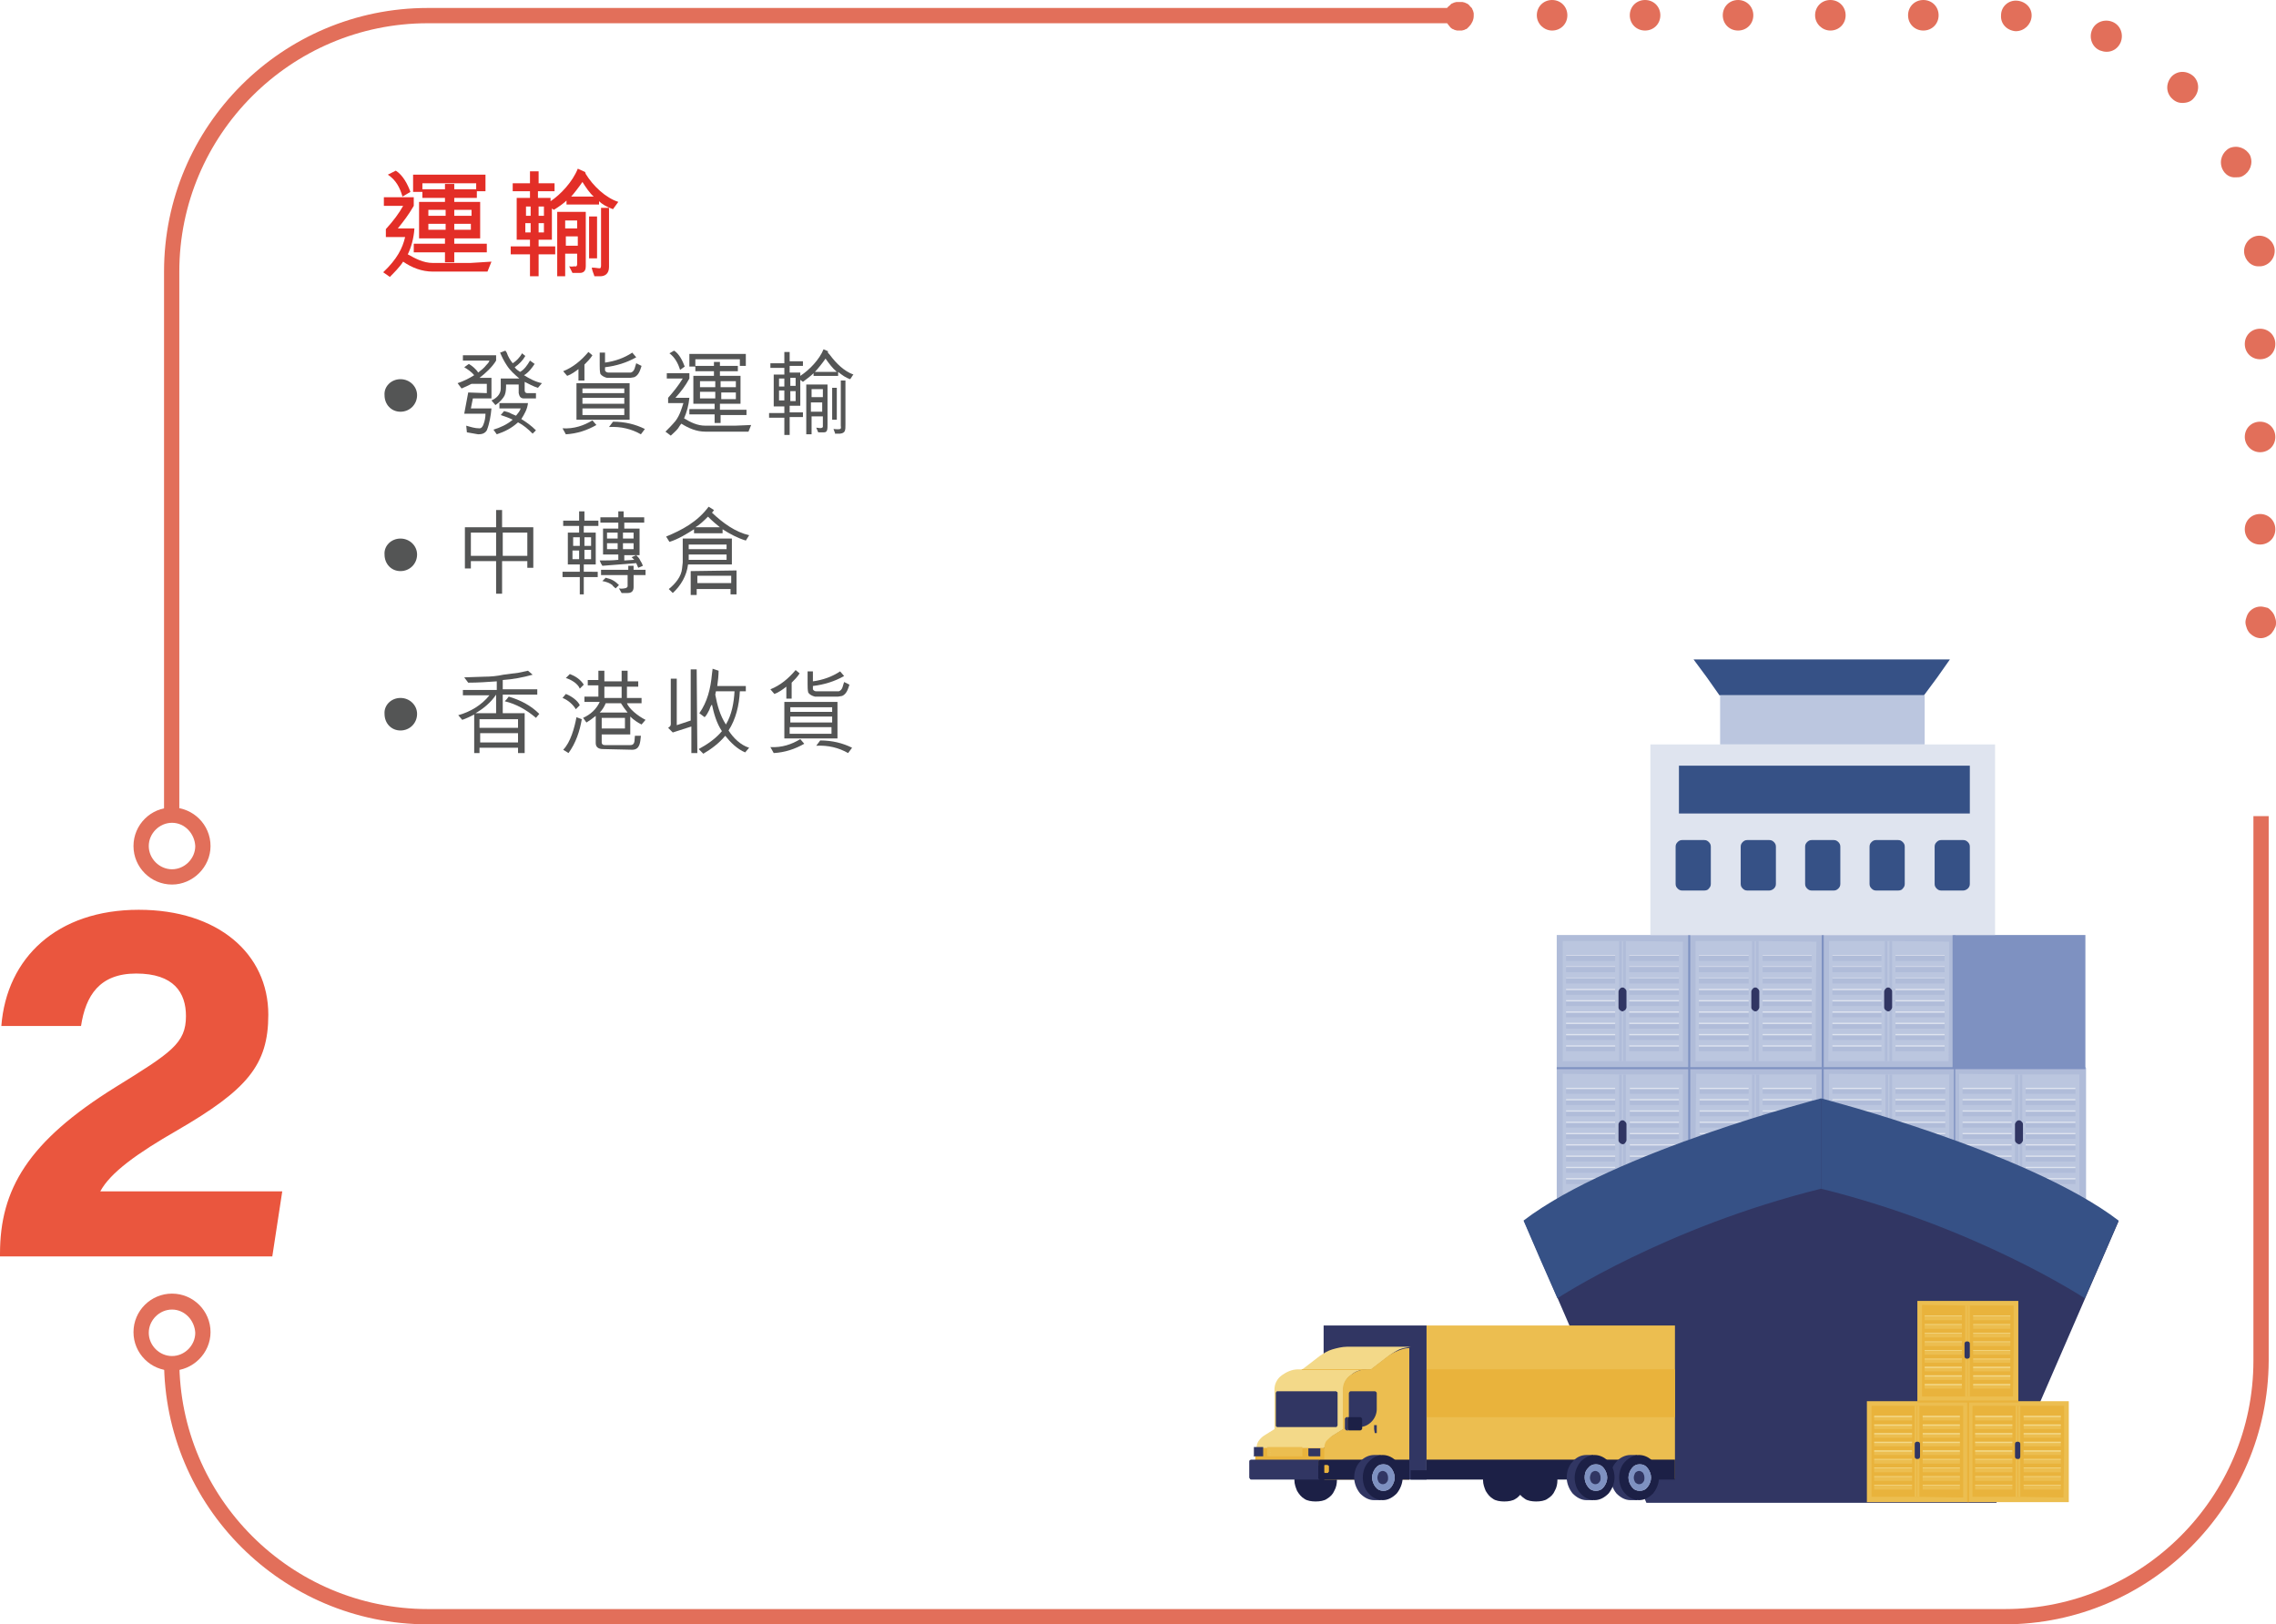 <?xml version="1.0" encoding="utf-8"?>
<!-- Generator: Adobe Illustrator 27.3.1, SVG Export Plug-In . SVG Version: 6.00 Build 0)  -->
<svg version="1.1" id="圖層_1" xmlns="http://www.w3.org/2000/svg" xmlns:xlink="http://www.w3.org/1999/xlink" x="0px" y="0px"
	 width="342.7px" height="244.6px" viewBox="0 0 342.7 244.6" style="enable-background:new 0 0 342.7 244.6;" xml:space="preserve"
	>
<style type="text/css">
	.st0{fill:#EA563E;}
	.st1{fill:#E26F5A;}
	.st2{fill:#B0BCD9;}
	.st3{fill:#BBC6DF;}
	.st4{fill:#DFE4EF;}
	.st5{fill:#313663;}
	.st6{fill:#7E91C1;}
	.st7{fill:#365186;}
	.st8{fill:#ECBE50;}
	.st9{fill:#E9B33C;}
	.st10{fill:#F3D989;}
	.st11{fill:#1C2046;}
	.st12{clip-path:url(#SVGID_00000055673365603228110990000003020982058861721240_);fill:#365186;}
	.st13{clip-path:url(#SVGID_00000158024489514076734680000010115189533948807309_);fill:#365186;}
	.st14{clip-path:url(#SVGID_00000137124659255098084330000010884951268313271469_);fill:#E9B33C;}
	.st15{clip-path:url(#SVGID_00000127045839758780930020000015672454768249734291_);fill:#365186;}
	.st16{clip-path:url(#SVGID_00000036209484000073823330000016873389229215892389_);fill:#365186;}
	.st17{fill:#C7CFE7;}
	.st18{fill:#E32E27;}
	.st19{fill:#545555;}
</style>
<g>
	<g>
		<path class="st0" d="M0,189.3v-0.5c0-9.7,4.2-16.9,17.4-25.1c8.4-5.2,10.6-6.6,10.6-10.7c0-3.5-1.8-6.4-7.5-6.4
			c-5.5,0-7.6,3.3-8.3,7.9h-12C1,144.2,8.6,137,20.9,137c11.9,0,19.5,6.6,19.5,15.8c0,7.6-3.2,11.3-13.7,17.4
			c-6.1,3.5-10.1,6.4-11.6,9.2h27.4l-1.5,9.8H0V189.3z"/>
		<path class="st1" d="M301.8,244.6H64.4c-21.9,0-39.7-17.8-39.7-39.7H27c0,20.6,16.8,37.4,37.4,37.4h237.5
			c20.6,0,37.4-16.8,37.4-37.4v-82h2.3v82C341.5,226.8,323.7,244.6,301.8,244.6"/>
		<path class="st1" d="M219.8,4.6c-0.1,0-0.3,0-0.4,0c-0.1,0-0.3-0.1-0.4-0.1c-0.1-0.1-0.3-0.1-0.4-0.2c-0.1-0.1-0.3-0.2-0.3-0.3
			c-0.2-0.2-0.4-0.5-0.5-0.7c-0.1-0.3-0.2-0.6-0.2-0.9c0-0.1,0-0.3,0-0.4c0-0.2,0.1-0.3,0.1-0.4c0.1-0.1,0.1-0.3,0.2-0.4
			c0.1-0.1,0.2-0.3,0.3-0.3c0.1-0.1,0.2-0.2,0.3-0.3s0.3-0.1,0.4-0.2c0.1,0,0.3-0.1,0.4-0.1c0.3,0,0.6,0,0.9,0
			c0.1,0,0.3,0.1,0.4,0.1c0.1,0.1,0.3,0.1,0.4,0.2c0.1,0.1,0.3,0.2,0.3,0.3c0.1,0.1,0.2,0.2,0.3,0.3s0.1,0.3,0.2,0.4
			c0,0.1,0.1,0.3,0.1,0.4s0,0.3,0,0.4c0,0.6-0.3,1.2-0.7,1.6c-0.1,0.1-0.2,0.2-0.3,0.3c-0.1,0.1-0.3,0.1-0.4,0.2
			c-0.1,0-0.3,0.1-0.4,0.1C220.1,4.6,220,4.6,219.8,4.6"/>
		<path class="st1" d="M231.4,2.3c0-1.3,1-2.3,2.3-2.3s2.3,1,2.3,2.3s-1,2.3-2.3,2.3C232.5,4.6,231.4,3.6,231.4,2.3 M245.4,2.3
			c0-1.3,1-2.3,2.3-2.3s2.3,1,2.3,2.3s-1,2.3-2.3,2.3S245.4,3.6,245.4,2.3 M259.4,2.3c0-1.3,1-2.3,2.3-2.3s2.3,1,2.3,2.3
			s-1,2.3-2.3,2.3S259.4,3.6,259.4,2.3 M273.3,2.3c0-1.3,1-2.3,2.3-2.3s2.3,1,2.3,2.3s-1,2.3-2.3,2.3C274.4,4.6,273.3,3.6,273.3,2.3
			 M287.3,2.3c0-1.3,1-2.3,2.3-2.3s2.3,1,2.3,2.3s-1,2.3-2.3,2.3S287.3,3.6,287.3,2.3 M303.5,4.7c-1.3-0.1-2.3-1.1-2.2-2.4
			c0-1.3,1.1-2.3,2.4-2.2c1.3,0.1,2.3,1.1,2.2,2.4C305.8,3.7,304.8,4.7,303.5,4.7L303.5,4.7z M316.2,7.6c-1.2-0.5-1.7-1.9-1.2-3.1
			s1.9-1.7,3.1-1.2c1.2,0.5,1.7,1.9,1.2,3.1c-0.4,0.9-1.2,1.4-2.1,1.4C316.8,7.8,316.5,7.7,316.2,7.6 M327,14.8L327,14.8
			c-0.9-0.9-0.9-2.3,0-3.3c0.9-0.9,2.3-0.9,3.3,0c0.9,0.9,0.9,2.3,0,3.3c-0.4,0.5-1,0.7-1.7,0.7C328,15.5,327.5,15.3,327,14.8
			 M334.6,25.4c-0.5-1.2,0-2.5,1.1-3.1c1.2-0.5,2.5,0,3.1,1.1c0.5,1.2,0,2.5-1.1,3.1c-0.3,0.2-0.7,0.2-1,0.2
			C335.8,26.8,335,26.3,334.6,25.4 M337.9,38c-0.1-1.3,0.9-2.4,2.1-2.5c1.3-0.1,2.4,0.9,2.5,2.1c0.1,1.3-0.9,2.4-2.1,2.5h-0.2
			C339,40.2,338,39.2,337.9,38 M338,51.8c0-1.3,1-2.3,2.3-2.3s2.3,1,2.3,2.3s-1,2.3-2.3,2.3S338,53.1,338,51.8 M338,65.8
			c0-1.3,1-2.3,2.3-2.3s2.3,1,2.3,2.3s-1,2.3-2.3,2.3S338,67,338,65.8 M338,79.7c0-1.3,1-2.3,2.3-2.3s2.3,1,2.3,2.3s-1,2.3-2.3,2.3
			S338,81,338,79.7"/>
		<path class="st1" d="M340.4,96.1c-0.6,0-1.2-0.3-1.6-0.7c-0.2-0.2-0.4-0.5-0.5-0.8s-0.2-0.6-0.2-0.9s0.1-0.6,0.2-0.9
			c0.1-0.3,0.3-0.6,0.5-0.8c0.5-0.5,1.3-0.8,2.1-0.6c0.1,0,0.3,0.1,0.4,0.1c0.1,0,0.3,0.1,0.4,0.2c0.1,0.1,0.2,0.2,0.3,0.3
			c0.2,0.2,0.4,0.5,0.5,0.8s0.2,0.6,0.2,0.9s0,0.6-0.2,0.9c-0.1,0.3-0.3,0.5-0.5,0.8C341.6,95.8,341,96.1,340.4,96.1"/>
		<path class="st1" d="M27,122.9h-2.3v-82C24.7,19,42.5,1.2,64.4,1.2h155.4v2.3H64.4C43.8,3.5,27,20.3,27,40.9V122.9z"/>
		<path class="st1" d="M25.9,123.9c-1.9,0-3.5,1.6-3.5,3.5s1.6,3.5,3.5,3.5s3.5-1.6,3.5-3.5C29.3,125.5,27.8,123.9,25.9,123.9
			 M25.9,133.2c-3.2,0-5.8-2.6-5.8-5.8s2.6-5.8,5.8-5.8s5.8,2.6,5.8,5.8C31.7,130.6,29,133.2,25.9,133.2"/>
		<path class="st1" d="M25.9,197.2c-1.9,0-3.5,1.6-3.5,3.5s1.6,3.5,3.5,3.5s3.5-1.6,3.5-3.5C29.3,198.8,27.8,197.2,25.9,197.2
			 M25.9,206.4c-3.2,0-5.8-2.6-5.8-5.8s2.6-5.8,5.8-5.8s5.8,2.6,5.8,5.8S29,206.4,25.9,206.4"/>
	</g>
	<polygon class="st2" points="274.4,160.8 274.4,150.8 274.4,140.8 284.4,140.8 294.4,140.8 294.4,150.8 294.4,160.8 284.4,160.8 	
		"/>
	<polygon class="st3" points="293.4,159.8 284.4,159.8 275.3,159.8 275.4,150.8 275.4,141.7 284.4,141.7 293.5,141.8 293.5,150.8 	
		"/>
	<polygon class="st2" points="284,141.7 283.8,141.7 283.8,150.8 283.8,159.8 284,159.8 284.2,159.8 284.2,150.8 284.2,141.7 	"/>
	<polygon class="st2" points="284.7,141.7 284.5,141.7 284.5,150.8 284.5,159.8 284.7,159.8 284.9,159.8 284.9,150.8 284.9,141.7 	
		"/>
	<polygon class="st2" points="279.6,143.8 275.9,143.8 275.9,144.2 275.9,144.7 279.6,144.7 283.3,144.7 283.3,144.2 283.3,143.8 	
		"/>
	<polygon class="st2" points="279.6,145.5 275.9,145.5 275.9,145.9 275.9,146.4 279.6,146.4 283.3,146.4 283.3,145.9 283.3,145.5 	
		"/>
	<polygon class="st2" points="279.6,147.2 275.9,147.2 275.9,147.6 275.9,148.1 279.6,148.1 283.3,148.1 283.3,147.6 283.3,147.2 	
		"/>
	<polygon class="st2" points="279.6,148.9 275.9,148.9 275.9,149.3 275.9,149.8 279.6,149.8 283.3,149.8 283.3,149.3 283.3,148.9 	
		"/>
	<polygon class="st2" points="279.6,150.6 275.9,150.6 275.9,151 275.9,151.5 279.6,151.5 283.3,151.5 283.3,151 283.3,150.6 	"/>
	<polygon class="st2" points="279.6,152.3 275.9,152.3 275.9,152.7 275.9,153.2 279.6,153.2 283.3,153.2 283.3,152.7 283.3,152.3 	
		"/>
	<polygon class="st2" points="279.6,154 275.9,154 275.9,154.5 275.9,154.9 279.6,154.9 283.3,154.9 283.3,154.5 283.3,154 	"/>
	<polygon class="st2" points="279.6,155.7 275.9,155.7 275.9,156.2 275.9,156.6 279.6,156.6 283.3,156.6 283.3,156.2 283.3,155.7 	
		"/>
	<polygon class="st2" points="279.6,157.4 275.9,157.4 275.9,157.9 275.9,158.3 279.6,158.3 283.3,158.3 283.3,157.9 283.3,157.4 	
		"/>
	<polygon class="st4" points="279.6,143.8 275.9,143.8 275.9,143.9 275.9,143.9 279.6,143.9 283.3,143.9 283.3,143.9 283.3,143.8 	
		"/>
	<polygon class="st4" points="279.6,145.5 275.9,145.5 275.9,145.6 275.9,145.6 279.6,145.6 283.3,145.6 283.3,145.6 283.3,145.5 	
		"/>
	<polygon class="st4" points="279.6,147.2 275.9,147.2 275.9,147.3 275.9,147.3 279.6,147.3 283.3,147.3 283.3,147.3 283.3,147.2 	
		"/>
	<polygon class="st4" points="279.6,148.9 275.9,148.9 275.9,149 275.9,149.1 279.6,149.1 283.3,149.1 283.3,149 283.3,148.9 	"/>
	<polygon class="st4" points="279.6,150.6 275.9,150.6 275.9,150.7 275.9,150.8 279.6,150.8 283.3,150.8 283.3,150.7 283.3,150.6 	
		"/>
	<polygon class="st4" points="279.6,152.3 275.9,152.3 275.9,152.4 275.9,152.5 279.6,152.5 283.3,152.5 283.3,152.4 283.3,152.3 	
		"/>
	<polygon class="st4" points="279.6,154 275.9,154 275.9,154.1 275.9,154.2 279.6,154.2 283.3,154.2 283.3,154.1 283.3,154 	"/>
	<polygon class="st4" points="279.6,155.7 275.9,155.7 275.9,155.8 275.9,155.9 279.6,155.9 283.3,155.9 283.3,155.8 283.3,155.7 	
		"/>
	<polygon class="st4" points="279.6,157.4 275.9,157.4 275.9,157.5 275.9,157.6 279.6,157.6 283.3,157.6 283.3,157.5 283.3,157.4 	
		"/>
	<polygon class="st2" points="289.1,143.8 285.4,143.8 285.4,144.2 285.4,144.7 289.1,144.7 292.8,144.7 292.8,144.2 292.8,143.8 	
		"/>
	<polygon class="st2" points="289.1,145.5 285.4,145.5 285.4,145.9 285.4,146.4 289.1,146.4 292.8,146.4 292.8,145.9 292.8,145.5 	
		"/>
	<polygon class="st2" points="289.1,147.2 285.4,147.2 285.4,147.6 285.4,148.1 289.1,148.1 292.8,148.1 292.8,147.6 292.8,147.2 	
		"/>
	<polygon class="st2" points="289.1,148.9 285.4,148.9 285.4,149.3 285.4,149.8 289.1,149.8 292.8,149.8 292.8,149.3 292.8,148.9 	
		"/>
	<polygon class="st2" points="289.1,150.6 285.4,150.6 285.4,151 285.4,151.5 289.1,151.5 292.8,151.5 292.8,151 292.8,150.6 	"/>
	<polygon class="st2" points="289.1,152.3 285.4,152.3 285.4,152.7 285.4,153.2 289.1,153.2 292.8,153.2 292.8,152.7 292.8,152.3 	
		"/>
	<polygon class="st2" points="289.1,154 285.4,154 285.4,154.5 285.4,154.9 289.1,154.9 292.8,154.9 292.8,154.5 292.8,154 	"/>
	<polygon class="st2" points="289.1,155.7 285.4,155.7 285.4,156.2 285.4,156.6 289.1,156.6 292.8,156.6 292.8,156.2 292.8,155.7 	
		"/>
	<polygon class="st2" points="289.1,157.4 285.4,157.4 285.4,157.9 285.4,158.3 289.1,158.3 292.8,158.3 292.8,157.9 292.8,157.4 	
		"/>
	<polygon class="st4" points="289.1,143.8 285.4,143.8 285.4,143.9 285.4,143.9 289.1,143.9 292.8,143.9 292.8,143.9 292.8,143.8 	
		"/>
	<polygon class="st4" points="289.1,145.5 285.4,145.5 285.4,145.6 285.4,145.6 289.1,145.6 292.8,145.6 292.8,145.6 292.8,145.5 	
		"/>
	<polygon class="st4" points="289.1,147.2 285.4,147.2 285.4,147.3 285.4,147.3 289.1,147.3 292.8,147.3 292.8,147.3 292.8,147.2 	
		"/>
	<polygon class="st4" points="289.1,148.9 285.4,148.9 285.4,149 285.4,149.1 289.1,149.1 292.8,149.1 292.8,149 292.8,148.9 	"/>
	<polygon class="st4" points="289.1,150.6 285.4,150.6 285.4,150.7 285.4,150.8 289.1,150.8 292.8,150.8 292.8,150.7 292.8,150.6 	
		"/>
	<polygon class="st4" points="289.1,152.3 285.4,152.3 285.4,152.4 285.4,152.5 289.1,152.5 292.8,152.5 292.8,152.4 292.8,152.3 	
		"/>
	<polygon class="st4" points="289.1,154 285.4,154 285.4,154.1 285.4,154.2 289.1,154.2 292.8,154.2 292.8,154.1 292.8,154 	"/>
	<polygon class="st4" points="289.1,155.7 285.4,155.7 285.4,155.8 285.4,155.9 289.1,155.9 292.8,155.9 292.8,155.8 292.8,155.7 	
		"/>
	<polygon class="st4" points="289.1,157.4 285.4,157.4 285.4,157.5 285.4,157.6 289.1,157.6 292.8,157.6 292.8,157.5 292.8,157.4 	
		"/>
	<g>
		<path class="st5" d="M284.3,152.3L284.3,152.3c-0.1,0-0.3-0.1-0.4-0.2c-0.1-0.1-0.2-0.2-0.2-0.4v-1.2v-1.2c0-0.1,0.1-0.3,0.2-0.4
			c0.1-0.1,0.2-0.2,0.4-0.2s0.3,0.1,0.4,0.2c0.1,0.1,0.2,0.2,0.2,0.4v1.2v1.2c0,0.1-0.1,0.3-0.2,0.4S284.5,152.3,284.3,152.3"/>
	</g>
	<polygon class="st2" points="274.5,180.9 274.5,170.8 274.5,160.8 284.5,160.8 294.5,160.8 294.5,170.8 294.5,180.9 284.5,180.9 	
		"/>
	<polygon class="st3" points="293.5,179.9 284.4,179.8 275.4,179.8 275.4,170.8 275.4,161.7 284.5,161.8 293.5,161.8 293.5,170.8 	
		"/>
	<polygon class="st2" points="284.1,161.8 283.9,161.8 283.9,170.8 283.9,179.8 284.1,179.8 284.3,179.8 284.3,170.8 284.3,161.8 	
		"/>
	<polygon class="st2" points="284.7,161.8 284.5,161.8 284.5,170.8 284.5,179.8 284.7,179.8 284.9,179.8 284.9,170.8 284.9,161.8 	
		"/>
	<polygon class="st2" points="279.6,163.8 275.9,163.8 275.9,164.2 275.9,164.7 279.6,164.7 283.3,164.7 283.3,164.2 283.3,163.8 	
		"/>
	<polygon class="st2" points="279.6,165.5 275.9,165.5 275.9,165.9 275.9,166.4 279.6,166.4 283.3,166.4 283.3,165.9 283.3,165.5 	
		"/>
	<polygon class="st2" points="279.6,167.2 275.9,167.2 275.9,167.6 275.9,168.1 279.6,168.1 283.3,168.1 283.3,167.6 283.3,167.2 	
		"/>
	<polygon class="st2" points="279.6,168.9 275.9,168.9 275.9,169.3 275.9,169.8 279.6,169.8 283.3,169.8 283.3,169.3 283.3,168.9 	
		"/>
	<polygon class="st2" points="279.6,170.6 275.9,170.6 275.9,171.1 275.9,171.5 279.6,171.5 283.3,171.5 283.3,171.1 283.3,170.6 	
		"/>
	<polygon class="st2" points="279.6,172.3 275.9,172.3 275.9,172.8 275.9,173.2 279.6,173.2 283.3,173.2 283.3,172.8 283.3,172.3 	
		"/>
	<polygon class="st2" points="279.6,174 275.9,174 275.9,174.5 275.9,174.9 279.6,174.9 283.3,174.9 283.3,174.5 283.3,174 	"/>
	<polygon class="st2" points="279.6,175.7 275.9,175.7 275.9,176.2 275.9,176.6 279.6,176.6 283.3,176.6 283.3,176.2 283.3,175.7 	
		"/>
	<polygon class="st2" points="279.6,177.4 275.9,177.4 275.9,177.9 275.9,178.3 279.6,178.3 283.3,178.3 283.3,177.9 283.3,177.4 	
		"/>
	<polygon class="st4" points="279.6,163.8 275.9,163.8 275.9,163.9 275.9,164 279.6,164 283.3,164 283.3,163.9 283.3,163.8 	"/>
	<polygon class="st4" points="279.6,165.5 275.9,165.5 275.9,165.6 275.9,165.7 279.6,165.7 283.3,165.7 283.3,165.6 283.3,165.5 	
		"/>
	<polygon class="st4" points="279.6,167.2 275.9,167.2 275.9,167.3 275.9,167.4 279.6,167.4 283.3,167.4 283.3,167.3 283.3,167.2 	
		"/>
	<polygon class="st4" points="279.6,168.9 275.9,168.9 275.9,169 275.9,169.1 279.6,169.1 283.3,169.1 283.3,169 283.3,168.9 	"/>
	<polygon class="st4" points="279.6,170.6 275.9,170.6 275.9,170.7 275.9,170.8 279.6,170.8 283.3,170.8 283.3,170.7 283.3,170.6 	
		"/>
	<polygon class="st4" points="279.6,172.3 275.9,172.3 275.9,172.4 275.9,172.5 279.6,172.5 283.3,172.5 283.3,172.4 283.3,172.3 	
		"/>
	<polygon class="st4" points="279.6,174 275.9,174 275.9,174.1 275.9,174.2 279.6,174.2 283.3,174.2 283.3,174.1 283.3,174 	"/>
	<polygon class="st4" points="279.6,175.7 275.9,175.7 275.9,175.8 275.9,175.9 279.6,175.9 283.3,175.9 283.3,175.8 283.3,175.7 	
		"/>
	<polygon class="st4" points="279.6,177.4 275.9,177.4 275.9,177.5 275.9,177.6 279.6,177.6 283.3,177.6 283.3,177.5 283.3,177.4 	
		"/>
	<polygon class="st2" points="289.2,163.8 285.4,163.8 285.4,164.2 285.4,164.7 289.2,164.7 292.9,164.7 292.9,164.2 292.9,163.8 	
		"/>
	<polygon class="st2" points="289.2,165.5 285.4,165.5 285.4,165.9 285.4,166.4 289.2,166.4 292.9,166.4 292.9,165.9 292.9,165.5 	
		"/>
	<polygon class="st2" points="289.2,167.2 285.4,167.2 285.4,167.6 285.4,168.1 289.2,168.1 292.9,168.1 292.9,167.6 292.9,167.2 	
		"/>
	<polygon class="st2" points="289.2,168.9 285.4,168.9 285.4,169.3 285.4,169.8 289.2,169.8 292.9,169.8 292.9,169.3 292.9,168.9 	
		"/>
	<polygon class="st2" points="289.2,170.6 285.4,170.6 285.4,171.1 285.4,171.5 289.2,171.5 292.9,171.5 292.9,171.1 292.9,170.6 	
		"/>
	<polygon class="st2" points="289.2,172.3 285.4,172.3 285.4,172.8 285.4,173.2 289.2,173.2 292.9,173.2 292.9,172.8 292.9,172.3 	
		"/>
	<polygon class="st2" points="289.2,174 285.4,174 285.4,174.5 285.4,174.9 289.2,174.9 292.9,174.9 292.9,174.5 292.9,174 	"/>
	<polygon class="st2" points="289.2,175.7 285.4,175.7 285.4,176.2 285.4,176.6 289.2,176.6 292.9,176.6 292.9,176.2 292.9,175.7 	
		"/>
	<polygon class="st2" points="289.2,177.4 285.4,177.4 285.4,177.9 285.4,178.3 289.2,178.3 292.9,178.3 292.9,177.9 292.9,177.4 	
		"/>
	<polygon class="st4" points="289.2,163.8 285.4,163.8 285.4,163.9 285.4,164 289.2,164 292.9,164 292.9,163.9 292.9,163.8 	"/>
	<polygon class="st4" points="289.2,165.5 285.4,165.5 285.4,165.6 285.4,165.7 289.2,165.7 292.9,165.7 292.9,165.6 292.9,165.5 	
		"/>
	<polygon class="st4" points="289.2,167.2 285.4,167.2 285.4,167.3 285.4,167.4 289.2,167.4 292.9,167.4 292.9,167.3 292.9,167.2 	
		"/>
	<polygon class="st4" points="289.2,168.9 285.4,168.9 285.4,169 285.4,169.1 289.2,169.1 292.9,169.1 292.9,169 292.9,168.9 	"/>
	<polygon class="st4" points="289.2,170.6 285.4,170.6 285.4,170.7 285.4,170.8 289.2,170.8 292.9,170.8 292.9,170.7 292.9,170.6 	
		"/>
	<polygon class="st4" points="289.2,172.3 285.4,172.3 285.4,172.4 285.4,172.5 289.2,172.5 292.9,172.5 292.9,172.4 292.9,172.3 	
		"/>
	<polygon class="st4" points="289.2,174 285.4,174 285.4,174.1 285.4,174.2 289.2,174.2 292.9,174.2 292.9,174.1 292.9,174 	"/>
	<polygon class="st4" points="289.2,175.7 285.4,175.7 285.4,175.8 285.4,175.9 289.2,175.9 292.9,175.9 292.9,175.8 292.9,175.7 	
		"/>
	<polygon class="st4" points="289.2,177.4 285.4,177.4 285.4,177.5 285.4,177.6 289.2,177.6 292.9,177.6 292.9,177.5 292.9,177.4 	
		"/>
	<g>
		<path class="st5" d="M284.4,172.3L284.4,172.3c-0.1,0-0.3-0.1-0.4-0.2c-0.1-0.1-0.2-0.2-0.2-0.4v-1.2v-1.2c0-0.1,0.1-0.3,0.2-0.4
			c0.1-0.1,0.2-0.2,0.4-0.2s0.3,0.1,0.4,0.2c0.1,0.1,0.2,0.2,0.2,0.4v1.2v1.2c0,0.1-0.1,0.3-0.2,0.4
			C284.6,172.3,284.5,172.3,284.4,172.3"/>
	</g>
	<polygon class="st2" points="254.4,160.8 254.4,150.8 254.4,140.8 264.4,140.8 274.4,140.8 274.4,150.8 274.4,160.8 264.4,160.8 	
		"/>
	<polygon class="st3" points="273.4,159.8 264.3,159.8 255.3,159.8 255.3,150.8 255.3,141.7 264.4,141.7 273.5,141.8 273.4,150.8 	
		"/>
	<polygon class="st2" points="264,141.7 263.8,141.7 263.8,150.8 263.8,159.8 264,159.8 264.2,159.8 264.2,150.8 264.2,141.7 	"/>
	<polygon class="st2" points="264.6,141.7 264.4,141.7 264.4,150.8 264.4,159.8 264.6,159.8 264.8,159.8 264.8,150.8 264.8,141.7 	
		"/>
	<polygon class="st2" points="259.5,143.8 255.8,143.8 255.8,144.2 255.8,144.7 259.5,144.7 263.3,144.7 263.3,144.2 263.3,143.8 	
		"/>
	<polygon class="st2" points="259.5,145.5 255.8,145.5 255.8,145.9 255.8,146.4 259.5,146.4 263.3,146.4 263.3,145.9 263.3,145.5 	
		"/>
	<polygon class="st2" points="259.5,147.2 255.8,147.2 255.8,147.6 255.8,148.1 259.5,148.1 263.3,148.1 263.3,147.6 263.3,147.2 	
		"/>
	<polygon class="st2" points="259.5,148.9 255.8,148.9 255.8,149.3 255.8,149.8 259.5,149.8 263.3,149.8 263.3,149.3 263.3,148.9 	
		"/>
	<polygon class="st2" points="259.5,150.6 255.8,150.6 255.8,151 255.8,151.5 259.5,151.5 263.3,151.5 263.3,151 263.3,150.6 	"/>
	<polygon class="st2" points="259.5,152.3 255.8,152.3 255.8,152.7 255.8,153.2 259.5,153.2 263.3,153.2 263.3,152.7 263.3,152.3 	
		"/>
	<polygon class="st2" points="259.5,154 255.8,154 255.8,154.5 255.8,154.9 259.5,154.9 263.3,154.9 263.3,154.5 263.3,154 	"/>
	<polygon class="st2" points="259.5,155.7 255.8,155.7 255.8,156.2 255.8,156.6 259.5,156.6 263.3,156.6 263.3,156.2 263.3,155.7 	
		"/>
	<polygon class="st2" points="259.5,157.4 255.8,157.4 255.8,157.9 255.8,158.3 259.5,158.3 263.3,158.3 263.3,157.9 263.3,157.4 	
		"/>
	<polygon class="st4" points="259.5,143.8 255.8,143.8 255.8,143.9 255.8,143.9 259.5,143.9 263.3,143.9 263.3,143.9 263.3,143.8 	
		"/>
	<polygon class="st4" points="259.5,145.5 255.8,145.5 255.8,145.6 255.8,145.6 259.5,145.6 263.3,145.6 263.3,145.6 263.3,145.5 	
		"/>
	<polygon class="st4" points="259.5,147.2 255.8,147.2 255.8,147.3 255.8,147.3 259.5,147.3 263.3,147.3 263.3,147.3 263.3,147.2 	
		"/>
	<polygon class="st4" points="259.5,148.9 255.8,148.9 255.8,149 255.8,149.1 259.5,149.1 263.3,149.1 263.3,149 263.3,148.9 	"/>
	<polygon class="st4" points="259.5,150.6 255.8,150.6 255.8,150.7 255.8,150.8 259.5,150.8 263.3,150.8 263.3,150.7 263.3,150.6 	
		"/>
	<polygon class="st4" points="259.5,152.3 255.8,152.3 255.8,152.4 255.8,152.5 259.5,152.5 263.3,152.5 263.3,152.4 263.3,152.3 	
		"/>
	<polygon class="st4" points="259.5,154 255.8,154 255.8,154.1 255.8,154.2 259.5,154.2 263.3,154.2 263.3,154.1 263.3,154 	"/>
	<polygon class="st4" points="259.5,155.7 255.8,155.7 255.8,155.8 255.8,155.9 259.5,155.9 263.3,155.9 263.3,155.8 263.3,155.7 	
		"/>
	<polygon class="st4" points="259.5,157.4 255.8,157.4 255.8,157.5 255.8,157.6 259.5,157.6 263.3,157.6 263.3,157.5 263.3,157.4 	
		"/>
	<polygon class="st2" points="269.1,143.8 265.4,143.8 265.4,144.2 265.4,144.7 269.1,144.7 272.8,144.7 272.8,144.2 272.8,143.8 	
		"/>
	<polygon class="st2" points="269.1,145.5 265.4,145.5 265.4,145.9 265.4,146.4 269.1,146.4 272.8,146.4 272.8,145.9 272.8,145.5 	
		"/>
	<polygon class="st2" points="269.1,147.2 265.4,147.2 265.4,147.6 265.4,148.1 269.1,148.1 272.8,148.1 272.8,147.6 272.8,147.2 	
		"/>
	<polygon class="st2" points="269.1,148.9 265.4,148.9 265.4,149.3 265.4,149.8 269.1,149.8 272.8,149.8 272.8,149.3 272.8,148.9 	
		"/>
	<polygon class="st2" points="269.1,150.6 265.4,150.6 265.4,151 265.4,151.5 269.1,151.5 272.8,151.5 272.8,151 272.8,150.6 	"/>
	<polygon class="st2" points="269.1,152.3 265.4,152.3 265.4,152.7 265.4,153.2 269.1,153.2 272.8,153.2 272.8,152.7 272.8,152.3 	
		"/>
	<polygon class="st2" points="269.1,154 265.4,154 265.4,154.5 265.4,154.9 269.1,154.9 272.8,154.9 272.8,154.5 272.8,154 	"/>
	<polygon class="st2" points="269.1,155.7 265.4,155.7 265.4,156.2 265.4,156.6 269.1,156.6 272.8,156.6 272.8,156.2 272.8,155.7 	
		"/>
	<polygon class="st2" points="269.1,157.4 265.4,157.4 265.4,157.9 265.4,158.3 269.1,158.3 272.8,158.3 272.8,157.9 272.8,157.4 	
		"/>
	<polygon class="st4" points="269.1,143.8 265.4,143.8 265.4,143.9 265.4,143.9 269.1,143.9 272.8,143.9 272.8,143.9 272.8,143.8 	
		"/>
	<polygon class="st4" points="269.1,145.5 265.4,145.5 265.4,145.6 265.4,145.6 269.1,145.6 272.8,145.6 272.8,145.6 272.8,145.5 	
		"/>
	<polygon class="st4" points="269.1,147.2 265.4,147.2 265.4,147.3 265.4,147.3 269.1,147.3 272.8,147.3 272.8,147.3 272.8,147.2 	
		"/>
	<polygon class="st4" points="269.1,148.9 265.4,148.9 265.4,149 265.4,149.1 269.1,149.1 272.8,149.1 272.8,149 272.8,148.9 	"/>
	<polygon class="st4" points="269.1,150.6 265.4,150.6 265.4,150.7 265.4,150.8 269.1,150.8 272.8,150.8 272.8,150.7 272.8,150.6 	
		"/>
	<polygon class="st4" points="269.1,152.3 265.4,152.3 265.4,152.4 265.4,152.5 269.1,152.5 272.8,152.5 272.8,152.4 272.8,152.3 	
		"/>
	<polygon class="st4" points="269.1,154 265.4,154 265.4,154.1 265.4,154.2 269.1,154.2 272.8,154.2 272.8,154.1 272.8,154 	"/>
	<polygon class="st4" points="269.1,155.7 265.4,155.7 265.4,155.8 265.4,155.9 269.1,155.9 272.8,155.9 272.8,155.8 272.8,155.7 	
		"/>
	<polygon class="st4" points="269.1,157.4 265.4,157.4 265.4,157.5 265.4,157.6 269.1,157.6 272.8,157.6 272.8,157.5 272.8,157.4 	
		"/>
	<g>
		<path class="st5" d="M264.3,152.3L264.3,152.3c-0.1,0-0.3-0.1-0.4-0.2c-0.1-0.1-0.2-0.2-0.2-0.4v-1.2v-1.2c0-0.1,0.1-0.3,0.2-0.4
			c0.1-0.1,0.2-0.2,0.4-0.2s0.3,0.1,0.4,0.2c0.1,0.1,0.2,0.2,0.2,0.4v1.2v1.2c0,0.1-0.1,0.3-0.2,0.4S264.5,152.3,264.3,152.3"/>
	</g>
	<polygon class="st2" points="254.4,180.9 254.4,170.8 254.4,160.8 264.4,160.8 274.4,160.8 274.4,170.8 274.4,180.9 264.4,180.9 	
		"/>
	<polygon class="st3" points="273.4,179.9 264.4,179.8 255.3,179.8 255.3,170.8 255.4,161.7 264.4,161.8 273.5,161.8 273.5,170.8 	
		"/>
	<polygon class="st2" points="264,161.8 263.8,161.8 263.8,170.8 263.8,179.8 264,179.8 264.2,179.8 264.2,170.8 264.2,161.8 	"/>
	<polygon class="st2" points="264.7,161.8 264.4,161.8 264.4,170.8 264.4,179.8 264.7,179.8 264.9,179.8 264.9,170.8 264.9,161.8 	
		"/>
	<polygon class="st2" points="259.6,163.8 255.9,163.8 255.9,164.2 255.9,164.7 259.6,164.7 263.3,164.7 263.3,164.2 263.3,163.8 	
		"/>
	<polygon class="st2" points="259.6,165.5 255.9,165.5 255.9,165.9 255.9,166.4 259.6,166.4 263.3,166.4 263.3,165.9 263.3,165.5 	
		"/>
	<polygon class="st2" points="259.6,167.2 255.9,167.2 255.9,167.6 255.9,168.1 259.6,168.1 263.3,168.1 263.3,167.6 263.3,167.2 	
		"/>
	<polygon class="st2" points="259.6,168.9 255.9,168.9 255.9,169.3 255.9,169.8 259.6,169.8 263.3,169.8 263.3,169.3 263.3,168.9 	
		"/>
	<polygon class="st2" points="259.6,170.6 255.9,170.6 255.9,171.1 255.9,171.5 259.6,171.5 263.3,171.5 263.3,171.1 263.3,170.6 	
		"/>
	<polygon class="st2" points="259.6,172.3 255.9,172.3 255.9,172.8 255.9,173.2 259.6,173.2 263.3,173.2 263.3,172.8 263.3,172.3 	
		"/>
	<polygon class="st2" points="259.6,174 255.9,174 255.9,174.5 255.9,174.9 259.6,174.9 263.3,174.9 263.3,174.5 263.3,174 	"/>
	<polygon class="st2" points="259.6,175.7 255.9,175.7 255.9,176.2 255.9,176.6 259.6,176.6 263.3,176.6 263.3,176.2 263.3,175.7 	
		"/>
	<polygon class="st2" points="259.6,177.4 255.9,177.4 255.9,177.9 255.9,178.3 259.6,178.3 263.3,178.3 263.3,177.9 263.3,177.4 	
		"/>
	<polygon class="st4" points="259.6,163.8 255.9,163.8 255.9,163.9 255.9,164 259.6,164 263.3,164 263.3,163.9 263.3,163.8 	"/>
	<polygon class="st4" points="259.6,165.5 255.9,165.5 255.9,165.6 255.9,165.7 259.6,165.7 263.3,165.7 263.3,165.6 263.3,165.5 	
		"/>
	<polygon class="st4" points="259.6,167.2 255.9,167.2 255.9,167.3 255.9,167.4 259.6,167.4 263.3,167.4 263.3,167.3 263.3,167.2 	
		"/>
	<polygon class="st4" points="259.6,168.9 255.9,168.9 255.9,169 255.9,169.1 259.6,169.1 263.3,169.1 263.3,169 263.3,168.9 	"/>
	<polygon class="st4" points="259.6,170.6 255.9,170.6 255.9,170.7 255.9,170.8 259.6,170.8 263.3,170.8 263.3,170.7 263.3,170.6 	
		"/>
	<polygon class="st4" points="259.6,172.3 255.9,172.3 255.9,172.4 255.9,172.5 259.6,172.5 263.3,172.5 263.3,172.4 263.3,172.3 	
		"/>
	<polygon class="st4" points="259.6,174 255.9,174 255.9,174.1 255.9,174.2 259.6,174.2 263.3,174.2 263.3,174.1 263.3,174 	"/>
	<polygon class="st4" points="259.6,175.7 255.9,175.7 255.9,175.8 255.9,175.9 259.6,175.9 263.3,175.9 263.3,175.8 263.3,175.7 	
		"/>
	<polygon class="st4" points="259.6,177.4 255.9,177.4 255.9,177.5 255.9,177.6 259.6,177.6 263.3,177.6 263.3,177.5 263.3,177.4 	
		"/>
	<polygon class="st2" points="269.1,163.8 265.4,163.8 265.4,164.2 265.4,164.7 269.1,164.7 272.8,164.7 272.8,164.2 272.8,163.8 	
		"/>
	<polygon class="st2" points="269.1,165.5 265.4,165.5 265.4,165.9 265.4,166.4 269.1,166.4 272.8,166.4 272.8,165.9 272.8,165.5 	
		"/>
	<polygon class="st2" points="269.1,167.2 265.4,167.2 265.4,167.6 265.4,168.1 269.1,168.1 272.8,168.1 272.8,167.6 272.8,167.2 	
		"/>
	<polygon class="st2" points="269.1,168.9 265.4,168.9 265.4,169.3 265.4,169.8 269.1,169.8 272.8,169.8 272.8,169.3 272.8,168.9 	
		"/>
	<polygon class="st2" points="269.1,170.6 265.4,170.6 265.4,171.1 265.4,171.5 269.1,171.5 272.8,171.5 272.8,171.1 272.8,170.6 	
		"/>
	<polygon class="st2" points="269.1,172.3 265.4,172.3 265.4,172.8 265.4,173.2 269.1,173.2 272.8,173.2 272.8,172.8 272.8,172.3 	
		"/>
	<polygon class="st2" points="269.1,174 265.4,174 265.4,174.5 265.4,174.9 269.1,174.9 272.8,174.9 272.8,174.5 272.8,174 	"/>
	<polygon class="st2" points="269.1,175.7 265.4,175.7 265.4,176.2 265.4,176.6 269.1,176.6 272.8,176.6 272.8,176.2 272.8,175.7 	
		"/>
	<polygon class="st2" points="269.1,177.4 265.4,177.4 265.4,177.9 265.4,178.3 269.1,178.3 272.8,178.3 272.8,177.9 272.8,177.4 	
		"/>
	<polygon class="st4" points="269.1,163.8 265.4,163.8 265.4,163.9 265.4,164 269.1,164 272.8,164 272.8,163.9 272.8,163.8 	"/>
	<polygon class="st4" points="269.1,165.5 265.4,165.5 265.4,165.6 265.4,165.7 269.1,165.7 272.8,165.7 272.8,165.6 272.8,165.5 	
		"/>
	<polygon class="st4" points="269.1,167.2 265.4,167.2 265.4,167.3 265.4,167.4 269.1,167.4 272.8,167.4 272.8,167.3 272.8,167.2 	
		"/>
	<polygon class="st4" points="269.1,168.9 265.4,168.9 265.4,169 265.4,169.1 269.1,169.1 272.8,169.1 272.8,169 272.8,168.9 	"/>
	<polygon class="st4" points="269.1,170.6 265.4,170.6 265.4,170.7 265.4,170.8 269.1,170.8 272.8,170.8 272.8,170.7 272.8,170.6 	
		"/>
	<polygon class="st4" points="269.1,172.3 265.4,172.3 265.4,172.4 265.4,172.5 269.1,172.5 272.8,172.5 272.8,172.4 272.8,172.3 	
		"/>
	<polygon class="st4" points="269.1,174 265.4,174 265.4,174.1 265.4,174.2 269.1,174.2 272.8,174.2 272.8,174.1 272.8,174 	"/>
	<polygon class="st4" points="269.1,175.7 265.4,175.7 265.4,175.8 265.4,175.9 269.1,175.9 272.8,175.9 272.8,175.8 272.8,175.7 	
		"/>
	<polygon class="st4" points="269.1,177.4 265.4,177.4 265.4,177.5 265.4,177.6 269.1,177.6 272.8,177.6 272.8,177.5 272.8,177.4 	
		"/>
	<g>
		<path class="st5" d="M264.3,172.3L264.3,172.3c-0.1,0-0.3-0.1-0.4-0.2c-0.1-0.1-0.2-0.2-0.2-0.4v-1.2v-1.2c0-0.1,0.1-0.3,0.2-0.4
			c0.1-0.1,0.2-0.2,0.4-0.2s0.3,0.1,0.4,0.2c0.1,0.1,0.2,0.2,0.2,0.4v1.2v1.2c0,0.1-0.1,0.3-0.2,0.4
			C264.6,172.3,264.5,172.3,264.3,172.3"/>
	</g>
	<polygon class="st2" points="234.4,160.8 234.4,150.8 234.4,140.8 244.4,140.8 254.4,140.8 254.4,150.8 254.4,160.8 244.4,160.8 	
		"/>
	<polygon class="st3" points="253.4,159.8 244.3,159.8 235.3,159.8 235.3,150.8 235.3,141.7 244.4,141.7 253.4,141.8 253.4,150.8 	
		"/>
	<polygon class="st2" points="244,141.7 243.8,141.7 243.8,150.8 243.8,159.8 244,159.8 244.2,159.8 244.2,150.8 244.2,141.7 	"/>
	<polygon class="st2" points="244.6,141.7 244.4,141.7 244.4,150.8 244.4,159.8 244.6,159.8 244.8,159.8 244.8,150.8 244.8,141.7 	
		"/>
	<polygon class="st2" points="239.5,143.8 235.8,143.8 235.8,144.2 235.8,144.7 239.5,144.7 243.2,144.7 243.2,144.2 243.2,143.8 	
		"/>
	<polygon class="st2" points="239.5,145.5 235.8,145.5 235.8,145.9 235.8,146.4 239.5,146.4 243.2,146.4 243.2,145.9 243.2,145.5 	
		"/>
	<polygon class="st2" points="239.5,147.2 235.8,147.2 235.8,147.6 235.8,148.1 239.5,148.1 243.2,148.1 243.2,147.6 243.2,147.2 	
		"/>
	<polygon class="st2" points="239.5,148.9 235.8,148.9 235.8,149.3 235.8,149.8 239.5,149.8 243.2,149.8 243.2,149.3 243.2,148.9 	
		"/>
	<polygon class="st2" points="239.5,150.6 235.8,150.6 235.8,151 235.8,151.5 239.5,151.5 243.2,151.5 243.2,151 243.2,150.6 	"/>
	<polygon class="st2" points="239.5,152.3 235.8,152.3 235.8,152.7 235.8,153.2 239.5,153.2 243.2,153.2 243.2,152.7 243.2,152.3 	
		"/>
	<polygon class="st2" points="239.5,154 235.8,154 235.8,154.5 235.8,154.9 239.5,154.9 243.2,154.9 243.2,154.5 243.2,154 	"/>
	<polygon class="st2" points="239.5,155.7 235.8,155.7 235.8,156.2 235.8,156.6 239.5,156.6 243.2,156.6 243.2,156.2 243.2,155.7 	
		"/>
	<polygon class="st2" points="239.5,157.4 235.8,157.4 235.8,157.9 235.8,158.3 239.5,158.3 243.2,158.3 243.2,157.9 243.2,157.4 	
		"/>
	<polygon class="st4" points="239.5,143.8 235.8,143.8 235.8,143.9 235.8,143.9 239.5,143.9 243.2,143.9 243.2,143.9 243.2,143.8 	
		"/>
	<polygon class="st4" points="239.5,145.5 235.8,145.5 235.8,145.6 235.8,145.6 239.5,145.6 243.2,145.6 243.2,145.6 243.2,145.5 	
		"/>
	<polygon class="st4" points="239.5,147.2 235.8,147.2 235.8,147.3 235.8,147.3 239.5,147.3 243.2,147.3 243.2,147.3 243.2,147.2 	
		"/>
	<polygon class="st4" points="239.5,148.9 235.8,148.9 235.8,149 235.8,149.1 239.5,149.1 243.2,149.1 243.2,149 243.2,148.9 	"/>
	<polygon class="st4" points="239.5,150.6 235.8,150.6 235.8,150.7 235.8,150.8 239.5,150.8 243.2,150.8 243.2,150.7 243.2,150.6 	
		"/>
	<polygon class="st4" points="239.5,152.3 235.8,152.3 235.8,152.4 235.8,152.5 239.5,152.5 243.2,152.5 243.2,152.4 243.2,152.3 	
		"/>
	<polygon class="st4" points="239.5,154 235.8,154 235.8,154.1 235.8,154.2 239.5,154.2 243.2,154.2 243.2,154.1 243.2,154 	"/>
	<polygon class="st4" points="239.5,155.7 235.8,155.7 235.8,155.8 235.8,155.9 239.5,155.9 243.2,155.9 243.2,155.8 243.2,155.7 	
		"/>
	<polygon class="st4" points="239.5,157.4 235.8,157.4 235.8,157.5 235.8,157.6 239.5,157.6 243.2,157.6 243.2,157.5 243.2,157.4 	
		"/>
	<polygon class="st2" points="249.1,143.8 245.3,143.8 245.3,144.2 245.3,144.7 249.1,144.7 252.8,144.7 252.8,144.2 252.8,143.8 	
		"/>
	<polygon class="st2" points="249.1,145.5 245.3,145.5 245.3,145.9 245.3,146.4 249.1,146.4 252.8,146.4 252.8,145.9 252.8,145.5 	
		"/>
	<polygon class="st2" points="249.1,147.2 245.3,147.2 245.3,147.6 245.3,148.1 249.1,148.1 252.8,148.1 252.8,147.6 252.8,147.2 	
		"/>
	<polygon class="st2" points="249.1,148.9 245.3,148.9 245.3,149.3 245.3,149.8 249.1,149.8 252.8,149.8 252.8,149.3 252.8,148.9 	
		"/>
	<polygon class="st2" points="249.1,150.6 245.3,150.6 245.3,151 245.3,151.5 249.1,151.5 252.8,151.5 252.8,151 252.8,150.6 	"/>
	<polygon class="st2" points="249.1,152.3 245.3,152.3 245.3,152.7 245.3,153.2 249.1,153.2 252.8,153.2 252.8,152.7 252.8,152.3 	
		"/>
	<polygon class="st2" points="249.1,154 245.3,154 245.3,154.5 245.3,154.9 249.1,154.9 252.8,154.9 252.8,154.5 252.8,154 	"/>
	<polygon class="st2" points="249.1,155.7 245.3,155.7 245.3,156.2 245.3,156.6 249.1,156.6 252.8,156.6 252.8,156.2 252.8,155.7 	
		"/>
	<polygon class="st2" points="249.1,157.4 245.3,157.4 245.3,157.9 245.3,158.3 249.1,158.3 252.8,158.3 252.8,157.9 252.8,157.4 	
		"/>
	<polygon class="st4" points="249.1,143.8 245.3,143.8 245.3,143.9 245.3,143.9 249.1,143.9 252.8,143.9 252.8,143.9 252.8,143.8 	
		"/>
	<polygon class="st4" points="249.1,145.5 245.3,145.5 245.3,145.6 245.3,145.6 249.1,145.6 252.8,145.6 252.8,145.6 252.8,145.5 	
		"/>
	<polygon class="st4" points="249.1,147.2 245.3,147.2 245.3,147.3 245.3,147.3 249.1,147.3 252.8,147.3 252.8,147.3 252.8,147.2 	
		"/>
	<polygon class="st4" points="249.1,148.9 245.3,148.9 245.3,149 245.3,149.1 249.1,149.1 252.8,149.1 252.8,149 252.8,148.9 	"/>
	<polygon class="st4" points="249.1,150.6 245.3,150.6 245.3,150.7 245.3,150.8 249.1,150.8 252.8,150.8 252.8,150.7 252.8,150.6 	
		"/>
	<polygon class="st4" points="249.1,152.3 245.3,152.3 245.3,152.4 245.3,152.5 249.1,152.5 252.8,152.5 252.8,152.4 252.8,152.3 	
		"/>
	<polygon class="st4" points="249.1,154 245.3,154 245.3,154.1 245.3,154.2 249.1,154.2 252.8,154.2 252.8,154.1 252.8,154 	"/>
	<polygon class="st4" points="249.1,155.7 245.3,155.7 245.3,155.8 245.3,155.9 249.1,155.9 252.8,155.9 252.8,155.8 252.8,155.7 	
		"/>
	<polygon class="st4" points="249.1,157.4 245.3,157.4 245.3,157.5 245.3,157.6 249.1,157.6 252.8,157.6 252.8,157.5 252.8,157.4 	
		"/>
	<g>
		<path class="st5" d="M244.3,152.3L244.3,152.3c-0.1,0-0.3-0.1-0.4-0.2c-0.1-0.1-0.2-0.2-0.2-0.4v-1.2v-1.2c0-0.1,0.1-0.3,0.2-0.4
			c0.1-0.1,0.2-0.2,0.4-0.2s0.3,0.1,0.4,0.2c0.1,0.1,0.2,0.2,0.2,0.4v1.2v1.2c0,0.1-0.1,0.3-0.2,0.4
			C244.5,152.2,244.4,152.3,244.3,152.3"/>
	</g>
	<polygon class="st2" points="234.4,180.9 234.4,170.8 234.4,160.8 244.4,160.8 254.4,160.8 254.4,170.8 254.4,180.9 244.4,180.9 	
		"/>
	<polygon class="st3" points="253.4,179.9 244.3,179.8 235.3,179.8 235.3,170.8 235.3,161.7 244.4,161.8 253.4,161.8 253.4,170.8 	
		"/>
	<polygon class="st2" points="244,161.8 243.8,161.8 243.8,170.8 243.8,179.8 244,179.8 244.2,179.8 244.2,170.8 244.2,161.8 	"/>
	<polygon class="st2" points="244.6,161.8 244.4,161.8 244.4,170.8 244.4,179.8 244.6,179.8 244.8,179.8 244.8,170.8 244.8,161.8 	
		"/>
	<polygon class="st2" points="239.5,163.8 235.8,163.8 235.8,164.2 235.8,164.7 239.5,164.7 243.2,164.7 243.2,164.2 243.2,163.8 	
		"/>
	<polygon class="st2" points="239.5,165.5 235.8,165.5 235.8,165.9 235.8,166.4 239.5,166.4 243.2,166.4 243.2,165.9 243.2,165.5 	
		"/>
	<polygon class="st2" points="239.5,167.2 235.8,167.2 235.8,167.6 235.8,168.1 239.5,168.1 243.2,168.1 243.2,167.6 243.2,167.2 	
		"/>
	<polygon class="st2" points="239.5,168.9 235.8,168.9 235.8,169.3 235.8,169.8 239.5,169.8 243.2,169.8 243.2,169.3 243.2,168.9 	
		"/>
	<polygon class="st2" points="239.5,170.6 235.8,170.6 235.8,171.1 235.8,171.5 239.5,171.5 243.2,171.5 243.2,171.1 243.2,170.6 	
		"/>
	<polygon class="st2" points="239.5,172.3 235.8,172.3 235.8,172.8 235.8,173.2 239.5,173.2 243.2,173.2 243.2,172.8 243.2,172.3 	
		"/>
	<polygon class="st2" points="239.5,174 235.8,174 235.8,174.5 235.8,174.9 239.5,174.9 243.2,174.9 243.2,174.5 243.2,174 	"/>
	<polygon class="st2" points="239.5,175.7 235.8,175.7 235.8,176.2 235.8,176.6 239.5,176.6 243.2,176.6 243.2,176.2 243.2,175.7 	
		"/>
	<polygon class="st2" points="239.5,177.4 235.8,177.4 235.8,177.9 235.8,178.3 239.5,178.3 243.2,178.3 243.2,177.9 243.2,177.4 	
		"/>
	<polygon class="st4" points="239.5,163.8 235.8,163.8 235.8,163.9 235.8,164 239.5,164 243.2,164 243.2,163.9 243.2,163.8 	"/>
	<polygon class="st4" points="239.5,165.5 235.8,165.5 235.8,165.6 235.8,165.7 239.5,165.7 243.2,165.7 243.2,165.6 243.2,165.5 	
		"/>
	<polygon class="st4" points="239.5,167.2 235.8,167.2 235.8,167.3 235.8,167.4 239.5,167.4 243.2,167.4 243.2,167.3 243.2,167.2 	
		"/>
	<polygon class="st4" points="239.5,168.9 235.8,168.9 235.8,169 235.8,169.1 239.5,169.1 243.2,169.1 243.2,169 243.2,168.9 	"/>
	<polygon class="st4" points="239.5,170.6 235.8,170.6 235.8,170.7 235.8,170.8 239.5,170.8 243.2,170.8 243.2,170.7 243.2,170.6 	
		"/>
	<polygon class="st4" points="239.5,172.3 235.8,172.3 235.8,172.4 235.8,172.5 239.5,172.5 243.2,172.5 243.2,172.4 243.2,172.3 	
		"/>
	<polygon class="st4" points="239.5,174 235.8,174 235.8,174.1 235.8,174.2 239.5,174.2 243.2,174.2 243.2,174.1 243.2,174 	"/>
	<polygon class="st4" points="239.5,175.7 235.8,175.7 235.8,175.8 235.8,175.9 239.5,175.9 243.2,175.9 243.2,175.8 243.2,175.7 	
		"/>
	<polygon class="st4" points="239.5,177.4 235.8,177.4 235.8,177.5 235.8,177.6 239.5,177.6 243.2,177.6 243.2,177.5 243.2,177.4 	
		"/>
	<polygon class="st2" points="249.1,163.8 245.4,163.8 245.4,164.2 245.4,164.7 249.1,164.7 252.8,164.7 252.8,164.2 252.8,163.8 	
		"/>
	<polygon class="st2" points="249.1,165.5 245.4,165.5 245.4,165.9 245.4,166.4 249.1,166.4 252.8,166.4 252.8,165.9 252.8,165.5 	
		"/>
	<polygon class="st2" points="249.1,167.2 245.4,167.2 245.4,167.6 245.4,168.1 249.1,168.1 252.8,168.1 252.8,167.6 252.8,167.2 	
		"/>
	<polygon class="st2" points="249.1,168.9 245.4,168.9 245.4,169.3 245.4,169.8 249.1,169.8 252.8,169.8 252.8,169.3 252.8,168.9 	
		"/>
	<polygon class="st2" points="249.1,170.6 245.4,170.6 245.4,171.1 245.4,171.5 249.1,171.5 252.8,171.5 252.8,171.1 252.8,170.6 	
		"/>
	<polygon class="st2" points="249.1,172.3 245.4,172.3 245.4,172.8 245.4,173.2 249.1,173.2 252.8,173.2 252.8,172.8 252.8,172.3 	
		"/>
	<polygon class="st2" points="249.1,174 245.4,174 245.4,174.5 245.4,174.9 249.1,174.9 252.8,174.9 252.8,174.5 252.8,174 	"/>
	<polygon class="st2" points="249.1,175.7 245.4,175.7 245.4,176.2 245.4,176.6 249.1,176.6 252.8,176.6 252.8,176.2 252.8,175.7 	
		"/>
	<polygon class="st2" points="249.1,177.4 245.4,177.4 245.4,177.9 245.4,178.3 249.1,178.3 252.8,178.3 252.8,177.9 252.8,177.4 	
		"/>
	<polygon class="st4" points="249.1,163.8 245.4,163.8 245.4,163.9 245.4,164 249.1,164 252.8,164 252.8,163.9 252.8,163.8 	"/>
	<polygon class="st4" points="249.1,165.5 245.4,165.5 245.4,165.6 245.4,165.7 249.1,165.7 252.8,165.7 252.8,165.6 252.8,165.5 	
		"/>
	<polygon class="st4" points="249.1,167.2 245.4,167.2 245.4,167.3 245.4,167.4 249.1,167.4 252.8,167.4 252.8,167.3 252.8,167.2 	
		"/>
	<polygon class="st4" points="249.1,168.9 245.4,168.9 245.4,169 245.4,169.1 249.1,169.1 252.8,169.1 252.8,169 252.8,168.9 	"/>
	<polygon class="st4" points="249.1,170.6 245.4,170.6 245.4,170.7 245.4,170.8 249.1,170.8 252.8,170.8 252.8,170.7 252.8,170.6 	
		"/>
	<polygon class="st4" points="249.1,172.3 245.4,172.3 245.4,172.4 245.4,172.5 249.1,172.5 252.8,172.5 252.8,172.4 252.8,172.3 	
		"/>
	<polygon class="st4" points="249.1,174 245.4,174 245.4,174.1 245.4,174.2 249.1,174.2 252.8,174.2 252.8,174.1 252.8,174 	"/>
	<polygon class="st4" points="249.1,175.7 245.4,175.7 245.4,175.8 245.4,175.9 249.1,175.9 252.8,175.9 252.8,175.8 252.8,175.7 	
		"/>
	<polygon class="st4" points="249.1,177.4 245.4,177.4 245.4,177.5 245.4,177.6 249.1,177.6 252.8,177.6 252.8,177.5 252.8,177.4 	
		"/>
	<g>
		<path class="st5" d="M244.3,172.3L244.3,172.3c-0.1,0-0.3-0.1-0.4-0.2c-0.1-0.1-0.2-0.2-0.2-0.4v-1.2v-1.2c0-0.1,0.1-0.3,0.2-0.4
			c0.1-0.1,0.2-0.2,0.4-0.2s0.3,0.1,0.4,0.2c0.1,0.1,0.2,0.2,0.2,0.4v1.2v1.2c0,0.1-0.1,0.3-0.2,0.4
			C244.6,172.3,244.4,172.3,244.3,172.3"/>
	</g>
	<polygon class="st6" points="254.4,140.8 254.2,140.8 254.2,160.8 254.2,180.9 254.4,180.9 254.5,180.9 254.5,160.8 254.5,140.8 	
		"/>
	<polygon class="st6" points="274.5,140.8 274.3,140.8 274.3,160.8 274.3,180.9 274.5,180.9 274.6,180.9 274.6,160.8 274.6,140.8 	
		"/>
	<polygon class="st6" points="294,140.8 294,150.8 294,160.8 304,160.8 314,160.8 314,150.8 314,140.8 304,140.8 	"/>
	<polygon class="st2" points="294,180.9 294,170.8 294,160.8 304.1,160.8 314.1,160.8 314.1,170.8 314.1,180.9 304.1,180.9 	"/>
	<polygon class="st3" points="313.1,179.9 304,179.8 294.9,179.8 295,170.8 295,161.7 304.1,161.8 313.1,161.8 313.1,170.8 	"/>
	<polygon class="st2" points="303.7,161.8 303.4,161.8 303.4,170.8 303.4,179.8 303.7,179.8 303.9,179.8 303.9,170.8 303.9,161.8 	
		"/>
	<polygon class="st2" points="304.3,161.8 304.1,161.8 304.1,170.8 304.1,179.8 304.3,179.8 304.5,179.8 304.5,170.8 304.5,161.8 	
		"/>
	<polygon class="st2" points="299.2,163.8 295.5,163.8 295.5,164.2 295.5,164.7 299.2,164.7 302.9,164.7 302.9,164.2 302.9,163.8 	
		"/>
	<polygon class="st2" points="299.2,165.5 295.5,165.5 295.5,165.9 295.5,166.4 299.2,166.4 302.9,166.4 302.9,165.9 302.9,165.5 	
		"/>
	<polygon class="st2" points="299.2,167.2 295.5,167.2 295.5,167.6 295.5,168.1 299.2,168.1 302.9,168.1 302.9,167.6 302.9,167.2 	
		"/>
	<polygon class="st2" points="299.2,168.9 295.5,168.9 295.5,169.3 295.5,169.8 299.2,169.8 302.9,169.8 302.9,169.3 302.9,168.9 	
		"/>
	<polygon class="st2" points="299.2,170.6 295.5,170.6 295.5,171.1 295.5,171.5 299.2,171.5 302.9,171.5 302.9,171.1 302.9,170.6 	
		"/>
	<polygon class="st2" points="299.2,172.3 295.5,172.3 295.5,172.8 295.5,173.2 299.2,173.2 302.9,173.2 302.9,172.8 302.9,172.3 	
		"/>
	<polygon class="st2" points="299.2,174 295.5,174 295.5,174.5 295.5,174.9 299.2,174.9 302.9,174.9 302.9,174.5 302.9,174 	"/>
	<polygon class="st2" points="299.2,175.7 295.5,175.7 295.5,176.2 295.5,176.6 299.2,176.6 302.9,176.6 302.9,176.2 302.9,175.7 	
		"/>
	<polygon class="st2" points="299.2,177.4 295.5,177.4 295.5,177.9 295.5,178.3 299.2,178.3 302.9,178.3 302.9,177.9 302.9,177.4 	
		"/>
	<polygon class="st4" points="299.2,163.8 295.5,163.8 295.5,163.9 295.5,164 299.2,164 302.9,164 302.9,163.9 302.9,163.8 	"/>
	<polygon class="st4" points="299.2,165.5 295.5,165.5 295.5,165.6 295.5,165.7 299.2,165.7 302.9,165.7 302.9,165.6 302.9,165.5 	
		"/>
	<polygon class="st4" points="299.2,167.2 295.5,167.2 295.5,167.3 295.5,167.4 299.2,167.4 302.9,167.4 302.9,167.3 302.9,167.2 	
		"/>
	<polygon class="st4" points="299.2,168.9 295.5,168.9 295.5,169 295.5,169.1 299.2,169.1 302.9,169.1 302.9,169 302.9,168.9 	"/>
	<polygon class="st4" points="299.2,170.6 295.5,170.6 295.5,170.7 295.5,170.8 299.2,170.8 302.9,170.8 302.9,170.7 302.9,170.6 	
		"/>
	<polygon class="st4" points="299.2,172.3 295.5,172.3 295.5,172.4 295.5,172.5 299.2,172.5 302.9,172.5 302.9,172.4 302.9,172.3 	
		"/>
	<polygon class="st4" points="299.2,174 295.5,174 295.5,174.1 295.5,174.2 299.2,174.2 302.9,174.2 302.9,174.1 302.9,174 	"/>
	<polygon class="st4" points="299.2,175.7 295.5,175.7 295.5,175.8 295.5,175.9 299.2,175.9 302.9,175.9 302.9,175.8 302.9,175.7 	
		"/>
	<polygon class="st4" points="299.2,177.4 295.5,177.4 295.5,177.5 295.5,177.6 299.2,177.6 302.9,177.6 302.9,177.5 302.9,177.4 	
		"/>
	<polygon class="st2" points="308.7,163.8 305,163.8 305,164.2 305,164.7 308.7,164.7 312.5,164.7 312.5,164.2 312.5,163.8 	"/>
	<polygon class="st2" points="308.7,165.5 305,165.5 305,165.9 305,166.4 308.7,166.4 312.5,166.4 312.5,165.9 312.5,165.5 	"/>
	<polygon class="st2" points="308.7,167.2 305,167.2 305,167.6 305,168.1 308.7,168.1 312.5,168.1 312.5,167.6 312.5,167.2 	"/>
	<polygon class="st2" points="308.7,168.9 305,168.9 305,169.3 305,169.8 308.7,169.8 312.5,169.8 312.5,169.3 312.5,168.9 	"/>
	<polygon class="st2" points="308.7,170.6 305,170.6 305,171.1 305,171.5 308.7,171.5 312.5,171.5 312.5,171.1 312.5,170.6 	"/>
	<polygon class="st2" points="308.7,172.3 305,172.3 305,172.8 305,173.2 308.7,173.2 312.5,173.2 312.5,172.8 312.5,172.3 	"/>
	<polygon class="st2" points="308.7,174 305,174 305,174.5 305,174.9 308.7,174.9 312.5,174.9 312.5,174.5 312.5,174 	"/>
	<polygon class="st2" points="308.7,175.7 305,175.7 305,176.2 305,176.6 308.7,176.6 312.5,176.6 312.5,176.2 312.5,175.7 	"/>
	<polygon class="st2" points="308.7,177.4 305,177.4 305,177.9 305,178.3 308.7,178.3 312.5,178.3 312.5,177.9 312.5,177.4 	"/>
	<polygon class="st4" points="308.7,163.8 305,163.8 305,163.9 305,164 308.7,164 312.5,164 312.5,163.9 312.5,163.8 	"/>
	<polygon class="st4" points="308.7,165.5 305,165.5 305,165.6 305,165.7 308.7,165.7 312.5,165.7 312.5,165.6 312.5,165.5 	"/>
	<polygon class="st4" points="308.7,167.2 305,167.2 305,167.3 305,167.4 308.7,167.4 312.5,167.4 312.5,167.3 312.5,167.2 	"/>
	<polygon class="st4" points="308.7,168.9 305,168.9 305,169 305,169.1 308.7,169.1 312.5,169.1 312.5,169 312.5,168.9 	"/>
	<polygon class="st4" points="308.7,170.6 305,170.6 305,170.7 305,170.8 308.7,170.8 312.5,170.8 312.5,170.7 312.5,170.6 	"/>
	<polygon class="st4" points="308.7,172.3 305,172.3 305,172.4 305,172.5 308.7,172.5 312.5,172.5 312.5,172.4 312.5,172.3 	"/>
	<polygon class="st4" points="308.7,174 305,174 305,174.1 305,174.2 308.7,174.2 312.5,174.2 312.5,174.1 312.5,174 	"/>
	<polygon class="st4" points="308.7,175.7 305,175.7 305,175.8 305,175.9 308.7,175.9 312.5,175.9 312.5,175.8 312.5,175.7 	"/>
	<polygon class="st4" points="308.7,177.4 305,177.4 305,177.5 305,177.6 308.7,177.6 312.5,177.6 312.5,177.5 312.5,177.4 	"/>
	<g>
		<path class="st5" d="M304,172.3L304,172.3c-0.1,0-0.3-0.1-0.4-0.2c-0.1-0.1-0.2-0.2-0.2-0.4v-1.2v-1.2c0-0.1,0.1-0.3,0.2-0.4
			c0.1-0.1,0.2-0.2,0.4-0.2s0.3,0.1,0.4,0.2c0.1,0.1,0.2,0.2,0.2,0.4v1.2v1.2c0,0.1-0.1,0.3-0.2,0.4
			C304.2,172.3,304.1,172.3,304,172.3"/>
	</g>
	<polygon class="st6" points="294.3,140.8 294.2,140.8 294.2,160.8 294.2,180.9 294.3,180.9 294.4,180.9 294.4,160.8 294.4,140.8 	
		"/>
	<polygon class="st6" points="274.2,160.7 234.4,160.7 234.4,160.8 234.4,161 274.2,161 314,161 314,160.8 314,160.7 	"/>
	<g>
		<path class="st5" d="M274.2,165.5c-15.8,4.4-27,9-34.2,12.5s-10.5,5.9-10.5,5.9l9.2,21.2l9.2,21.2h13.2h13.2h13.1h13.2l9.2-21.2
			l9.2-21.2c0,0-3.3-2.4-10.5-5.9C301.2,174.5,290,169.9,274.2,165.5"/>
		<path class="st7" d="M234.5,195.5c0,0,4.1-2.7,11.1-6.1c7-3.4,16.9-7.5,28.6-10.4v-6.8v-6.8c0,0-7.8,2-17.3,5.3
			s-20.7,7.9-27.5,13.1l2.5,5.8L234.5,195.5z"/>
		<path class="st7" d="M313.9,195.5c0,0-4.1-2.7-11.1-6.1c-7-3.4-16.9-7.5-28.6-10.4v-6.8v-6.8c0,0,7.8,2,17.3,5.3
			s20.7,7.9,27.5,13.1l-2.5,5.8L313.9,195.5z"/>
	</g>
	<polygon class="st4" points="300.4,140.8 274.5,140.8 248.5,140.8 248.5,126.5 248.5,112.1 274.5,112.1 300.4,112.1 300.4,126.5 	
		"/>
	<g>
		<path class="st7" d="M256.6,134.1h-1.7h-1.6c-0.3,0-0.5-0.1-0.7-0.3s-0.3-0.4-0.3-0.7v-2.8v-2.8c0-0.3,0.1-0.5,0.3-0.7
			s0.4-0.3,0.7-0.3h1.6h1.7c0.3,0,0.5,0.1,0.7,0.3c0.2,0.2,0.3,0.4,0.3,0.7v2.8v2.8c0,0.3-0.1,0.5-0.3,0.7
			C257.2,134,256.9,134.1,256.6,134.1"/>
		<path class="st7" d="M266.4,134.1h-1.7h-1.6c-0.3,0-0.5-0.1-0.7-0.3s-0.3-0.4-0.3-0.7v-2.8v-2.8c0-0.3,0.1-0.5,0.3-0.7
			s0.4-0.3,0.7-0.3h1.6h1.7c0.3,0,0.5,0.1,0.7,0.3c0.2,0.2,0.3,0.4,0.3,0.7v2.8v2.8c0,0.3-0.1,0.5-0.3,0.7S266.6,134.1,266.4,134.1"
			/>
		<path class="st7" d="M276.1,134.1h-1.7h-1.6c-0.3,0-0.5-0.1-0.7-0.3s-0.3-0.4-0.3-0.7v-2.8v-2.8c0-0.3,0.1-0.5,0.3-0.7
			s0.4-0.3,0.7-0.3h1.6h1.7c0.3,0,0.5,0.1,0.7,0.3c0.2,0.2,0.3,0.4,0.3,0.7v2.8v2.8c0,0.3-0.1,0.5-0.3,0.7S276.4,134.1,276.1,134.1"
			/>
		<path class="st7" d="M285.8,134.1h-1.7h-1.6c-0.3,0-0.5-0.1-0.7-0.3s-0.3-0.4-0.3-0.7v-2.8v-2.8c0-0.3,0.1-0.5,0.3-0.7
			s0.4-0.3,0.7-0.3h1.6h1.7c0.3,0,0.5,0.1,0.7,0.3c0.2,0.2,0.3,0.4,0.3,0.7v2.8v2.8c0,0.3-0.1,0.5-0.3,0.7
			C286.4,134,286.1,134.1,285.8,134.1"/>
		<path class="st7" d="M295.6,134.1h-1.7h-1.6c-0.3,0-0.5-0.1-0.7-0.3s-0.3-0.4-0.3-0.7v-2.8v-2.8c0-0.3,0.1-0.5,0.3-0.7
			s0.4-0.3,0.7-0.3h1.6h1.7c0.3,0,0.5,0.1,0.7,0.3c0.2,0.2,0.3,0.4,0.3,0.7v2.8v2.8c0,0.3-0.1,0.5-0.3,0.7S295.8,134.1,295.6,134.1"
			/>
	</g>
	<polygon class="st7" points="289.7,104.7 274.3,104.7 258.9,104.7 257,102 255,99.3 274.3,99.3 293.6,99.3 291.7,102 	"/>
	<polygon class="st3" points="289.8,112.1 274.4,112.1 259,112.1 259,108.4 259,104.7 274.4,104.7 289.8,104.7 289.8,108.4 	"/>
	<polygon class="st7" points="296.6,122.5 274.7,122.5 252.8,122.5 252.8,118.9 252.8,115.3 274.7,115.3 296.6,115.3 296.6,118.9 	
		"/>
	<polygon class="st8" points="281.1,226.2 281.1,218.6 281.1,211 288.7,211 296.3,211 296.3,218.6 296.3,226.2 288.7,226.2 	"/>
	<polygon class="st9" points="295.6,225.5 288.7,225.4 281.8,225.4 281.8,218.6 281.8,211.7 288.7,211.7 295.6,211.7 295.6,218.6 	
		"/>
	<polygon class="st8" points="288.4,211.7 288.3,211.7 288.3,218.6 288.3,225.4 288.4,225.4 288.6,225.4 288.6,218.6 288.6,211.7 	
		"/>
	<polygon class="st8" points="288.9,211.7 288.7,211.7 288.7,218.6 288.7,225.4 288.9,225.4 289,225.4 289,218.6 289,211.7 	"/>
	<polygon class="st8" points="285,213.2 282.2,213.2 282.2,213.6 282.2,213.9 285,213.9 287.9,213.9 287.9,213.6 287.9,213.2 	"/>
	<polygon class="st8" points="285,214.5 282.2,214.5 282.2,214.9 282.2,215.2 285,215.2 287.9,215.2 287.9,214.9 287.9,214.5 	"/>
	<polygon class="st8" points="285,215.8 282.2,215.8 282.2,216.2 282.2,216.5 285,216.5 287.9,216.5 287.9,216.2 287.9,215.8 	"/>
	<polygon class="st8" points="285,217.1 282.2,217.1 282.2,217.5 282.2,217.8 285,217.8 287.9,217.8 287.9,217.5 287.9,217.1 	"/>
	<polygon class="st8" points="285,218.4 282.2,218.4 282.2,218.8 282.2,219.1 285,219.1 287.9,219.1 287.9,218.8 287.9,218.4 	"/>
	<polygon class="st8" points="285,219.7 282.2,219.7 282.2,220.1 282.2,220.4 285,220.4 287.9,220.4 287.9,220.1 287.9,219.7 	"/>
	<polygon class="st8" points="285,221 282.2,221 282.2,221.4 282.2,221.7 285,221.7 287.9,221.7 287.9,221.4 287.9,221 	"/>
	<polygon class="st8" points="285,222.3 282.2,222.3 282.2,222.7 282.2,223 285,223 287.9,223 287.9,222.7 287.9,222.3 	"/>
	<polygon class="st8" points="285,223.6 282.2,223.6 282.2,224 282.2,224.3 285,224.3 287.9,224.3 287.9,224 287.9,223.6 	"/>
	<polygon class="st10" points="285,213.2 282.2,213.2 282.2,213.3 282.2,213.4 285,213.4 287.9,213.4 287.9,213.3 287.9,213.2 	"/>
	<polygon class="st10" points="285,214.5 282.2,214.5 282.2,214.6 282.2,214.7 285,214.7 287.9,214.7 287.9,214.6 287.9,214.5 	"/>
	<polygon class="st10" points="285,215.8 282.2,215.8 282.2,215.9 282.2,216 285,216 287.9,216 287.9,215.9 287.9,215.8 	"/>
	<polygon class="st10" points="285,217.1 282.2,217.1 282.2,217.2 282.2,217.3 285,217.3 287.9,217.3 287.9,217.2 287.9,217.1 	"/>
	<polygon class="st10" points="285,218.4 282.2,218.4 282.2,218.5 282.2,218.6 285,218.6 287.9,218.6 287.9,218.5 287.9,218.4 	"/>
	<polygon class="st10" points="285,219.7 282.2,219.7 282.2,219.8 282.2,219.8 285,219.8 287.9,219.8 287.9,219.8 287.9,219.7 	"/>
	<polygon class="st10" points="285,221 282.2,221 282.2,221.1 282.2,221.1 285,221.1 287.9,221.1 287.9,221.1 287.9,221 	"/>
	<polygon class="st10" points="285,222.3 282.2,222.3 282.2,222.4 282.2,222.4 285,222.4 287.9,222.4 287.9,222.4 287.9,222.3 	"/>
	<polygon class="st10" points="285,223.6 282.2,223.6 282.2,223.7 282.2,223.7 285,223.7 287.9,223.7 287.9,223.7 287.9,223.6 	"/>
	<polygon class="st8" points="292.3,213.2 289.5,213.2 289.5,213.6 289.5,213.9 292.3,213.9 295.1,213.9 295.1,213.6 295.1,213.2 	
		"/>
	<polygon class="st8" points="292.3,214.5 289.5,214.5 289.5,214.9 289.5,215.2 292.3,215.2 295.1,215.2 295.1,214.9 295.1,214.5 	
		"/>
	<polygon class="st8" points="292.3,215.8 289.5,215.8 289.5,216.2 289.5,216.5 292.3,216.5 295.1,216.5 295.1,216.2 295.1,215.8 	
		"/>
	<polygon class="st8" points="292.3,217.1 289.5,217.1 289.5,217.5 289.5,217.8 292.3,217.8 295.1,217.8 295.1,217.5 295.1,217.1 	
		"/>
	<polygon class="st8" points="292.3,218.4 289.5,218.4 289.5,218.8 289.5,219.1 292.3,219.1 295.1,219.1 295.1,218.8 295.1,218.4 	
		"/>
	<polygon class="st8" points="292.3,219.7 289.5,219.7 289.5,220.1 289.5,220.4 292.3,220.4 295.1,220.4 295.1,220.1 295.1,219.7 	
		"/>
	<polygon class="st8" points="292.3,221 289.5,221 289.5,221.4 289.5,221.7 292.3,221.7 295.1,221.7 295.1,221.4 295.1,221 	"/>
	<polygon class="st8" points="292.3,222.3 289.5,222.3 289.5,222.7 289.5,223 292.3,223 295.1,223 295.1,222.7 295.1,222.3 	"/>
	<polygon class="st8" points="292.3,223.6 289.5,223.6 289.5,224 289.5,224.3 292.3,224.3 295.1,224.3 295.1,224 295.1,223.6 	"/>
	<polygon class="st10" points="292.3,213.2 289.5,213.2 289.5,213.3 289.5,213.4 292.3,213.4 295.1,213.4 295.1,213.3 295.1,213.2 	
		"/>
	<polygon class="st10" points="292.3,214.5 289.5,214.5 289.5,214.6 289.5,214.7 292.3,214.7 295.1,214.7 295.1,214.6 295.1,214.5 	
		"/>
	<polygon class="st10" points="292.3,215.8 289.5,215.8 289.5,215.9 289.5,216 292.3,216 295.1,216 295.1,215.9 295.1,215.8 	"/>
	<polygon class="st10" points="292.3,217.1 289.5,217.1 289.5,217.2 289.5,217.3 292.3,217.3 295.1,217.3 295.1,217.2 295.1,217.1 	
		"/>
	<polygon class="st10" points="292.3,218.4 289.5,218.4 289.5,218.5 289.5,218.6 292.3,218.6 295.1,218.6 295.1,218.5 295.1,218.4 	
		"/>
	<polygon class="st10" points="292.3,219.7 289.5,219.7 289.5,219.8 289.5,219.8 292.3,219.8 295.1,219.8 295.1,219.8 295.1,219.7 	
		"/>
	<polygon class="st10" points="292.3,221 289.5,221 289.5,221.1 289.5,221.1 292.3,221.1 295.1,221.1 295.1,221.1 295.1,221 	"/>
	<polygon class="st10" points="292.3,222.3 289.5,222.3 289.5,222.4 289.5,222.4 292.3,222.4 295.1,222.4 295.1,222.4 295.1,222.3 	
		"/>
	<polygon class="st10" points="292.3,223.6 289.5,223.6 289.5,223.7 289.5,223.7 292.3,223.7 295.1,223.7 295.1,223.7 295.1,223.6 	
		"/>
	<g>
		<path class="st5" d="M288.7,219.7L288.7,219.7c-0.1,0-0.2,0-0.3-0.1s-0.1-0.2-0.1-0.3v-0.9v-0.9c0-0.1,0-0.2,0.1-0.3
			s0.2-0.1,0.3-0.1s0.2,0,0.3,0.1s0.1,0.2,0.1,0.3v0.9v0.9c0,0.1,0,0.2-0.1,0.3S288.8,219.7,288.7,219.7"/>
	</g>
	<polygon class="st8" points="296.3,226.2 296.3,218.6 296.3,211 303.9,211 311.5,211 311.5,218.6 311.5,226.2 303.9,226.2 	"/>
	<polygon class="st9" points="310.7,225.5 303.9,225.4 297,225.4 297,218.6 297,211.7 303.9,211.7 310.8,211.7 310.8,218.6 	"/>
	<polygon class="st8" points="303.6,211.7 303.5,211.7 303.5,218.6 303.5,225.4 303.6,225.4 303.8,225.4 303.8,218.6 303.8,211.7 	
		"/>
	<polygon class="st8" points="304.1,211.7 303.9,211.7 303.9,218.6 303.9,225.4 304.1,225.4 304.2,225.4 304.2,218.6 304.2,211.7 	
		"/>
	<polygon class="st8" points="300.2,213.2 297.4,213.2 297.4,213.6 297.4,213.9 300.2,213.9 303,213.9 303,213.6 303,213.2 	"/>
	<polygon class="st8" points="300.2,214.5 297.4,214.5 297.4,214.9 297.4,215.2 300.2,215.2 303,215.2 303,214.9 303,214.5 	"/>
	<polygon class="st8" points="300.2,215.8 297.4,215.8 297.4,216.2 297.4,216.5 300.2,216.5 303,216.5 303,216.2 303,215.8 	"/>
	<polygon class="st8" points="300.2,217.1 297.4,217.1 297.4,217.5 297.4,217.8 300.2,217.8 303,217.8 303,217.5 303,217.1 	"/>
	<polygon class="st8" points="300.2,218.4 297.4,218.4 297.4,218.8 297.4,219.1 300.2,219.1 303,219.1 303,218.8 303,218.4 	"/>
	<polygon class="st8" points="300.2,219.7 297.4,219.7 297.4,220.1 297.4,220.4 300.2,220.4 303,220.4 303,220.1 303,219.7 	"/>
	<polygon class="st8" points="300.2,221 297.4,221 297.4,221.4 297.4,221.7 300.2,221.7 303,221.7 303,221.4 303,221 	"/>
	<polygon class="st8" points="300.2,222.3 297.4,222.3 297.4,222.7 297.4,223 300.2,223 303,223 303,222.7 303,222.3 	"/>
	<polygon class="st8" points="300.2,223.6 297.4,223.6 297.4,224 297.4,224.3 300.2,224.3 303,224.3 303,224 303,223.6 	"/>
	<polygon class="st10" points="300.2,213.2 297.4,213.2 297.4,213.3 297.4,213.4 300.2,213.4 303,213.4 303,213.3 303,213.2 	"/>
	<polygon class="st10" points="300.2,214.5 297.4,214.5 297.4,214.6 297.4,214.7 300.2,214.7 303,214.7 303,214.6 303,214.5 	"/>
	<polygon class="st10" points="300.2,215.8 297.4,215.8 297.4,215.9 297.4,216 300.2,216 303,216 303,215.9 303,215.8 	"/>
	<polygon class="st10" points="300.2,217.1 297.4,217.1 297.4,217.2 297.4,217.3 300.2,217.3 303,217.3 303,217.2 303,217.1 	"/>
	<polygon class="st10" points="300.2,218.4 297.4,218.4 297.4,218.5 297.4,218.6 300.2,218.6 303,218.6 303,218.5 303,218.4 	"/>
	<polygon class="st10" points="300.2,219.7 297.4,219.7 297.4,219.8 297.4,219.8 300.2,219.8 303,219.8 303,219.8 303,219.7 	"/>
	<polygon class="st10" points="300.2,221 297.4,221 297.4,221.1 297.4,221.1 300.2,221.1 303,221.1 303,221.1 303,221 	"/>
	<polygon class="st10" points="300.2,222.3 297.4,222.3 297.4,222.4 297.4,222.4 300.2,222.4 303,222.4 303,222.4 303,222.3 	"/>
	<polygon class="st10" points="300.2,223.6 297.4,223.6 297.4,223.7 297.4,223.7 300.2,223.7 303,223.7 303,223.7 303,223.6 	"/>
	<polygon class="st8" points="307.5,213.2 304.7,213.2 304.7,213.6 304.7,213.9 307.5,213.9 310.3,213.9 310.3,213.6 310.3,213.2 	
		"/>
	<polygon class="st8" points="307.5,214.5 304.7,214.5 304.7,214.9 304.7,215.2 307.5,215.2 310.3,215.2 310.3,214.9 310.3,214.5 	
		"/>
	<polygon class="st8" points="307.5,215.8 304.7,215.8 304.7,216.2 304.7,216.5 307.5,216.5 310.3,216.5 310.3,216.2 310.3,215.8 	
		"/>
	<polygon class="st8" points="307.5,217.1 304.7,217.1 304.7,217.5 304.7,217.8 307.5,217.8 310.3,217.8 310.3,217.5 310.3,217.1 	
		"/>
	<polygon class="st8" points="307.5,218.4 304.7,218.4 304.7,218.8 304.7,219.1 307.5,219.1 310.3,219.1 310.3,218.8 310.3,218.4 	
		"/>
	<polygon class="st8" points="307.5,219.7 304.7,219.7 304.7,220.1 304.7,220.4 307.5,220.4 310.3,220.4 310.3,220.1 310.3,219.7 	
		"/>
	<polygon class="st8" points="307.5,221 304.7,221 304.7,221.4 304.7,221.7 307.5,221.7 310.3,221.7 310.3,221.4 310.3,221 	"/>
	<polygon class="st8" points="307.5,222.3 304.7,222.3 304.7,222.7 304.7,223 307.5,223 310.3,223 310.3,222.7 310.3,222.3 	"/>
	<polygon class="st8" points="307.5,223.6 304.7,223.6 304.7,224 304.7,224.3 307.5,224.3 310.3,224.3 310.3,224 310.3,223.6 	"/>
	<polygon class="st10" points="307.5,213.2 304.7,213.2 304.7,213.3 304.7,213.4 307.5,213.4 310.3,213.4 310.3,213.3 310.3,213.2 	
		"/>
	<polygon class="st10" points="307.5,214.5 304.7,214.5 304.7,214.6 304.7,214.7 307.5,214.7 310.3,214.7 310.3,214.6 310.3,214.5 	
		"/>
	<polygon class="st10" points="307.5,215.8 304.7,215.8 304.7,215.9 304.7,216 307.5,216 310.3,216 310.3,215.9 310.3,215.8 	"/>
	<polygon class="st10" points="307.5,217.1 304.7,217.1 304.7,217.2 304.7,217.3 307.5,217.3 310.3,217.3 310.3,217.2 310.3,217.1 	
		"/>
	<polygon class="st10" points="307.5,218.4 304.7,218.4 304.7,218.5 304.7,218.6 307.5,218.6 310.3,218.6 310.3,218.5 310.3,218.4 	
		"/>
	<polygon class="st10" points="307.5,219.7 304.7,219.7 304.7,219.8 304.7,219.8 307.5,219.8 310.3,219.8 310.3,219.8 310.3,219.7 	
		"/>
	<polygon class="st10" points="307.5,221 304.7,221 304.7,221.1 304.7,221.1 307.5,221.1 310.3,221.1 310.3,221.1 310.3,221 	"/>
	<polygon class="st10" points="307.5,222.3 304.7,222.3 304.7,222.4 304.7,222.4 307.5,222.4 310.3,222.4 310.3,222.4 310.3,222.3 	
		"/>
	<polygon class="st10" points="307.5,223.6 304.7,223.6 304.7,223.7 304.7,223.7 307.5,223.7 310.3,223.7 310.3,223.7 310.3,223.6 	
		"/>
	<g>
		<path class="st5" d="M303.8,219.7L303.8,219.7c-0.1,0-0.2,0-0.3-0.1s-0.1-0.2-0.1-0.3v-0.9v-0.9c0-0.1,0-0.2,0.1-0.3
			s0.2-0.1,0.3-0.1s0.2,0,0.3,0.1s0.1,0.2,0.1,0.3v0.9v0.9c0,0.1,0,0.2-0.1,0.3C304.1,219.7,304,219.7,303.8,219.7"/>
	</g>
	<polygon class="st8" points="288.7,211.1 288.7,203.5 288.7,195.9 296.3,195.9 303.9,195.9 303.9,203.5 303.9,211.1 296.3,211.1 	
		"/>
	<polygon class="st9" points="303.1,210.3 296.3,210.3 289.4,210.3 289.4,203.4 289.4,196.5 296.3,196.6 303.2,196.6 303.2,203.4 	
		"/>
	<polygon class="st8" points="296,196.6 295.9,196.6 295.9,203.4 295.9,210.3 296,210.3 296.2,210.3 296.2,203.4 296.2,196.6 	"/>
	<polygon class="st8" points="296.5,196.6 296.3,196.6 296.3,203.4 296.3,210.3 296.5,210.3 296.6,210.3 296.6,203.4 296.6,196.6 	
		"/>
	<polygon class="st8" points="292.6,198.1 289.8,198.1 289.8,198.4 289.8,198.8 292.6,198.8 295.4,198.8 295.4,198.4 295.4,198.1 	
		"/>
	<polygon class="st8" points="292.6,199.4 289.8,199.4 289.8,199.7 289.8,200.1 292.6,200.1 295.4,200.1 295.4,199.7 295.4,199.4 	
		"/>
	<polygon class="st8" points="292.6,200.7 289.8,200.7 289.8,201 289.8,201.4 292.6,201.4 295.4,201.4 295.4,201 295.4,200.7 	"/>
	<polygon class="st8" points="292.6,202 289.8,202 289.8,202.3 289.8,202.7 292.6,202.7 295.4,202.7 295.4,202.3 295.4,202 	"/>
	<polygon class="st8" points="292.6,203.3 289.8,203.3 289.8,203.6 289.8,204 292.6,204 295.4,204 295.4,203.6 295.4,203.3 	"/>
	<polygon class="st8" points="292.6,204.6 289.8,204.6 289.8,204.9 289.8,205.2 292.6,205.2 295.4,205.2 295.4,204.9 295.4,204.6 	
		"/>
	<polygon class="st8" points="292.6,205.9 289.8,205.9 289.8,206.2 289.8,206.5 292.6,206.5 295.4,206.5 295.4,206.2 295.4,205.9 	
		"/>
	<polygon class="st8" points="292.6,207.2 289.8,207.2 289.8,207.5 289.8,207.8 292.6,207.8 295.4,207.8 295.4,207.5 295.4,207.2 	
		"/>
	<polygon class="st8" points="292.6,208.5 289.8,208.5 289.8,208.8 289.8,209.1 292.6,209.1 295.4,209.1 295.4,208.8 295.4,208.5 	
		"/>
	<polygon class="st10" points="292.6,198.1 289.8,198.1 289.8,198.2 289.8,198.2 292.6,198.2 295.4,198.2 295.4,198.2 295.4,198.1 	
		"/>
	<polygon class="st10" points="292.6,199.4 289.8,199.4 289.8,199.5 289.8,199.5 292.6,199.5 295.4,199.5 295.4,199.5 295.4,199.4 	
		"/>
	<polygon class="st10" points="292.6,200.7 289.8,200.7 289.8,200.7 289.8,200.8 292.6,200.8 295.4,200.8 295.4,200.7 295.4,200.7 	
		"/>
	<polygon class="st10" points="292.6,202 289.8,202 289.8,202 289.8,202.1 292.6,202.1 295.4,202.1 295.4,202 295.4,202 	"/>
	<polygon class="st10" points="292.6,203.3 289.8,203.3 289.8,203.3 289.8,203.4 292.6,203.4 295.4,203.4 295.4,203.3 295.4,203.3 	
		"/>
	<polygon class="st10" points="292.6,204.6 289.8,204.6 289.8,204.6 289.8,204.7 292.6,204.7 295.4,204.7 295.4,204.6 295.4,204.6 	
		"/>
	<polygon class="st10" points="292.6,205.8 289.8,205.8 289.8,205.9 289.8,206 292.6,206 295.4,206 295.4,205.9 295.4,205.8 	"/>
	<polygon class="st10" points="292.6,207.1 289.8,207.1 289.8,207.2 289.8,207.3 292.6,207.3 295.4,207.3 295.4,207.2 295.4,207.1 	
		"/>
	<polygon class="st10" points="292.6,208.4 289.8,208.4 289.8,208.5 289.8,208.6 292.6,208.6 295.4,208.6 295.4,208.5 295.4,208.4 	
		"/>
	<polygon class="st8" points="299.9,198.1 297.1,198.1 297.1,198.4 297.1,198.8 299.9,198.8 302.7,198.8 302.7,198.4 302.7,198.1 	
		"/>
	<polygon class="st8" points="299.9,199.4 297.1,199.4 297.1,199.7 297.1,200.1 299.9,200.1 302.7,200.1 302.7,199.7 302.7,199.4 	
		"/>
	<polygon class="st8" points="299.9,200.7 297.1,200.7 297.1,201 297.1,201.4 299.9,201.4 302.7,201.4 302.7,201 302.7,200.7 	"/>
	<polygon class="st8" points="299.9,202 297.1,202 297.1,202.3 297.1,202.7 299.9,202.7 302.7,202.7 302.7,202.3 302.7,202 	"/>
	<polygon class="st8" points="299.9,203.3 297.1,203.3 297.1,203.6 297.1,204 299.9,204 302.7,204 302.7,203.6 302.7,203.3 	"/>
	<polygon class="st8" points="299.9,204.6 297.1,204.6 297.1,204.9 297.1,205.2 299.9,205.2 302.7,205.2 302.7,204.9 302.7,204.6 	
		"/>
	<polygon class="st8" points="299.9,205.9 297.1,205.9 297.1,206.2 297.1,206.5 299.9,206.5 302.7,206.5 302.7,206.2 302.7,205.9 	
		"/>
	<polygon class="st8" points="299.9,207.2 297.1,207.2 297.1,207.5 297.1,207.8 299.9,207.8 302.7,207.8 302.7,207.5 302.7,207.2 	
		"/>
	<polygon class="st8" points="299.9,208.5 297.1,208.5 297.1,208.8 297.1,209.1 299.9,209.1 302.7,209.1 302.7,208.8 302.7,208.5 	
		"/>
	<polygon class="st10" points="299.9,198.1 297.1,198.1 297.1,198.2 297.1,198.2 299.9,198.2 302.7,198.2 302.7,198.2 302.7,198.1 	
		"/>
	<polygon class="st10" points="299.9,199.4 297.1,199.4 297.1,199.5 297.1,199.5 299.9,199.5 302.7,199.5 302.7,199.5 302.7,199.4 	
		"/>
	<polygon class="st10" points="299.9,200.7 297.1,200.7 297.1,200.7 297.1,200.8 299.9,200.8 302.7,200.8 302.7,200.7 302.7,200.7 	
		"/>
	<polygon class="st10" points="299.9,202 297.1,202 297.1,202 297.1,202.1 299.9,202.1 302.7,202.1 302.7,202 302.7,202 	"/>
	<polygon class="st10" points="299.9,203.3 297.1,203.3 297.1,203.3 297.1,203.4 299.9,203.4 302.7,203.4 302.7,203.3 302.7,203.3 	
		"/>
	<polygon class="st10" points="299.9,204.6 297.1,204.6 297.1,204.6 297.1,204.7 299.9,204.7 302.7,204.7 302.7,204.6 302.7,204.6 	
		"/>
	<polygon class="st10" points="299.9,205.8 297.1,205.8 297.1,205.9 297.1,206 299.9,206 302.7,206 302.7,205.9 302.7,205.8 	"/>
	<polygon class="st10" points="299.9,207.1 297.1,207.1 297.1,207.2 297.1,207.3 299.9,207.3 302.7,207.3 302.7,207.2 302.7,207.1 	
		"/>
	<polygon class="st10" points="299.9,208.4 297.1,208.4 297.1,208.5 297.1,208.6 299.9,208.6 302.7,208.6 302.7,208.5 302.7,208.4 	
		"/>
	<g>
		<path class="st5" d="M296.2,204.6L296.2,204.6c-0.1,0-0.2,0-0.3-0.1s-0.1-0.2-0.1-0.3v-0.9v-0.9c0-0.1,0-0.2,0.1-0.3
			s0.2-0.1,0.3-0.1s0.2,0,0.3,0.1s0.1,0.2,0.1,0.3v0.9v0.9c0,0.1,0,0.2-0.1,0.3C296.5,204.5,296.4,204.6,296.2,204.6"/>
	</g>
	<polygon class="st9" points="296.3,210.9 288.7,210.9 288.7,211.1 288.7,211.2 296.3,211.2 303.9,211.2 303.9,211.1 303.9,210.9 	
		"/>
	<polygon class="st9" points="296.3,211 296.2,211 296.2,218.6 296.2,226.2 296.3,226.2 296.5,226.2 296.5,218.6 296.5,211 	"/>
	<g>
		<path class="st11" d="M226,219.8h0.4h0.4h0.1c0,0,0.1,0,0.2,0c0.4,0,0.7,0.1,1,0.2c0.3,0.2,0.6,0.4,0.8,0.7
			c0.2-0.3,0.5-0.5,0.8-0.7s0.7-0.2,1-0.2h0.4h0.4c0,0,0.1,0,0.2,0h0.1c0.7,0,1.4,0.3,1.9,0.9c0.5,0.6,0.8,1.3,0.8,2.2
			c0,0.5-0.1,1.1-0.4,1.6c-0.2,0.5-0.6,0.9-1.1,1.2c-0.4,0.3-1.1,0.4-1.7,0.4c-0.6,0-1.3-0.1-1.7-0.4c-0.1-0.1-0.3-0.2-0.4-0.3
			c-0.1-0.1-0.2-0.2-0.3-0.3c-0.1,0.1-0.2,0.2-0.3,0.3s-0.2,0.2-0.4,0.3c-0.4,0.3-1.1,0.4-1.7,0.4c-0.6,0-1.3-0.1-1.7-0.4
			c-0.5-0.3-0.8-0.7-1.1-1.2c-0.2-0.5-0.4-1-0.4-1.6c0-0.8,0.3-1.6,0.8-2.2C224.7,220.1,225.3,219.8,226,219.8"/>
	</g>
	<polygon class="st5" points="199.3,222.8 207,222.8 214.8,222.8 214.8,211.2 214.8,199.6 207,199.6 199.3,199.6 199.3,211.2 	"/>
	<g>
		<path class="st11" d="M197.5,219.8h0.4h0.4h0.1c0,0,0.1,0,0.2,0c0.7,0,1.4,0.3,1.9,0.9c0.5,0.6,0.8,1.3,0.8,2.2
			c0,0.5-0.1,1.1-0.4,1.6c-0.2,0.5-0.6,0.9-1.1,1.2c-0.4,0.3-1.1,0.4-1.7,0.4c-0.6,0-1.3-0.1-1.7-0.4c-0.5-0.3-0.8-0.7-1.1-1.2
			c-0.2-0.5-0.4-1-0.4-1.6c0-0.8,0.3-1.6,0.8-2.2C196.1,220.1,196.8,219.8,197.5,219.8"/>
		<path class="st10" d="M209.1,204.2l-1.3,1l-1.3,1h-0.3h-0.3c-1,0-1.9,0.3-2.5,0.9c-0.7,0.5-1.1,1.3-1.1,2.1v3v3l-0.8,0.5l-0.8,0.5
			c-0.3,0.2-0.6,0.5-0.8,0.8s-0.3,0.6-0.3,1l0,0l0,0h-5.2h-5.2l0,0l0,0c0-0.3,0.1-0.7,0.3-1s0.5-0.6,0.8-0.8l0.8-0.5l0.8-0.5v-3v-3
			c0-0.8,0.4-1.6,1.1-2.1c0.7-0.5,1.5-0.9,2.5-0.9h0.3h0.3l1.3-1l1.3-1c0.6-0.4,1.2-0.8,1.9-1s1.5-0.4,2.2-0.4h4.8h4.8l0,0l0,0
			c-0.6,0.1-1.2,0.2-1.7,0.4C210.1,203.5,209.6,203.8,209.1,204.2"/>
	</g>
	<polygon class="st9" points="199.5,220.7 199.2,220.7 198.8,220.7 193.9,220.7 189,220.7 189,219.3 189,218 194.3,218 199.5,218 
		199.5,219.3 	"/>
	<g>
		<path class="st5" d="M188.4,219.8h0.2h0.2h0.1h0.1h4.9h4.9c-0.1,0-0.1,0-0.2,0.1c0,0.1-0.1,0.1-0.1,0.2v1.2v1.2
			c0,0.1,0,0.2,0.1,0.2c0,0.1,0.1,0.1,0.2,0.1h-4.9H189h-0.3h-0.3c-0.1,0-0.1,0-0.2-0.1c0-0.1-0.1-0.1-0.1-0.2v-1.2v-1.2
			c0-0.1,0-0.2,0.1-0.2C188.3,219.8,188.3,219.8,188.4,219.8"/>
		<path class="st5" d="M192.3,214.9h4.4h4.4c0.1,0,0.2,0,0.2-0.1c0.1-0.1,0.1-0.1,0.1-0.2v-2.4v-2.4c0-0.1,0-0.2-0.1-0.2
			c-0.1-0.1-0.1-0.1-0.2-0.1h-4.4h-4.4c0,0-0.1,0-0.1,0.1l-0.1,0.1v2.5v2.5C192.1,214.7,192.1,214.8,192.3,214.9
			C192.2,214.8,192.3,214.9,192.3,214.9"/>
	</g>
	<g>
		<g>
			<defs>
				<path id="SVGID_1_" d="M196.7,209.5h-4.4c0,0-0.1,0-0.1,0.1l-0.1,0.1v2.5v2.5c0,0,0,0.1,0.1,0.1l0.1,0.1h4.4h4.4
					c0.1,0,0.2,0,0.2-0.1c0.1-0.1,0.1-0.1,0.1-0.2v-2.4v-2.4c0-0.1,0-0.2-0.1-0.2c-0.1-0.1-0.1-0.1-0.2-0.1L196.7,209.5L196.7,209.5
					z"/>
			</defs>
			<clipPath id="SVGID_00000080914027057941876100000000847964371544321190_">
				<use xlink:href="#SVGID_1_"  style="overflow:visible;"/>
			</clipPath>
			<polygon style="clip-path:url(#SVGID_00000080914027057941876100000000847964371544321190_);fill:#365186;" points="-148.8,55.3 
				-144.1,55.3 -139.4,55.3 -142.4,42.4 -145.5,29.4 -150.2,29.4 -155,29.4 -151.9,42.4 			"/>
		</g>
		<g>
			<defs>
				<path id="SVGID_00000043431517354604477660000002280766060109362086_" d="M196.7,209.5h-4.4c0,0-0.1,0-0.1,0.1l-0.1,0.1v2.5v2.5
					c0,0,0,0.1,0.1,0.1l0.1,0.1h4.4h4.4c0.1,0,0.2,0,0.2-0.1c0.1-0.1,0.1-0.1,0.1-0.2v-2.4v-2.4c0-0.1,0-0.2-0.1-0.2
					c-0.1-0.1-0.1-0.1-0.2-0.1L196.7,209.5L196.7,209.5z"/>
			</defs>
			<clipPath id="SVGID_00000153696181868085527280000008936946717552053928_">
				<use xlink:href="#SVGID_00000043431517354604477660000002280766060109362086_"  style="overflow:visible;"/>
			</clipPath>
			<polygon style="clip-path:url(#SVGID_00000153696181868085527280000008936946717552053928_);fill:#365186;" points="-162.1,55.6 
				-157.4,55.6 -152.6,55.6 -155.7,42.6 -158.8,29.6 -163.5,29.6 -168.3,29.6 -165.2,42.6 			"/>
		</g>
	</g>
	<g>
		<path class="st5" d="M197.1,219.3h0.8h0.8h0.1v-0.1v-0.5v-0.5v-0.1h-0.1h-0.8h-0.8H197v0.1v0.5v0.5L197.1,219.3
			C197,219.3,197,219.3,197.1,219.3"/>
		<path class="st5" d="M188.9,219.3h0.6h0.6h0.1v-0.1v-0.6V218v-0.1h-0.1h-0.6h-0.6h-0.1v0.1v0.6v0.6
			C188.7,219.2,188.7,219.3,188.9,219.3C188.8,219.3,188.8,219.3,188.9,219.3"/>
		<path class="st8" d="M191,219.3h2.5h2.5h0.1v-0.1v-0.6V218v-0.1H196h-2.6h-2.5h-0.1v0.1v0.6v0.6
			C190.9,219.3,190.9,219.3,191,219.3C190.9,219.3,191,219.3,191,219.3"/>
		<path class="st10" d="M191.3,218.4h2.2h2.1l0,0l0,0l0,0l0,0l0,0l0,0h-2.2h-2.2l0,0C191.2,218.3,191.2,218.3,191.3,218.4
			L191.3,218.4L191.3,218.4C191.2,218.3,191.2,218.4,191.3,218.4C191.2,218.4,191.3,218.4,191.3,218.4"/>
		<path class="st10" d="M191.3,218.7h2.2h2.1l0,0l0,0l0,0l0,0l0,0l0,0h-2.2h-2.2l0,0C191.2,218.6,191.2,218.6,191.3,218.7
			L191.3,218.7L191.3,218.7C191.2,218.7,191.2,218.7,191.3,218.7C191.2,218.7,191.3,218.7,191.3,218.7"/>
		<path class="st10" d="M191.3,219.1h2.2h2.1l0,0l0,0l0,0l0,0l0,0l0,0h-2.2h-2.2l0,0C191.2,219,191.2,219,191.3,219.1L191.3,219.1
			L191.3,219.1C191.2,219,191.2,219.1,191.3,219.1C191.2,219.1,191.3,219.1,191.3,219.1"/>
	</g>
	<polygon class="st9" points="201.3,206.2 196,206.2 196,206.2 196,206.3 201.3,206.3 206.6,206.3 206.6,206.2 206.6,206.2 	"/>
	<g>
		<path class="st8" d="M200.6,216.2l0.8-0.5l0.8-0.5v-3v-3c0-0.8,0.4-1.6,1.1-2.1c0.7-0.5,1.5-0.9,2.5-0.9h0.3h0.3l1.3-1l1.3-1
			c0.4-0.3,1-0.6,1.5-0.8s1.1-0.4,1.7-0.4v7.1v7.1v2.8v2.8l0,0l0,0h-6.4h-6.4v-1v-1v-1.3V218l0,0l0,0c0-0.3,0.1-0.7,0.3-1
			C200,216.7,200.3,216.4,200.6,216.2"/>
	</g>
	<g>
		<g>
			<defs>
				<path id="SVGID_00000000199411026390333920000005312791570471030971_" d="M210.6,203.3c-0.5,0.2-1.1,0.5-1.5,0.8l-1.3,1l-1.3,1
					h-0.3h-0.3c-1,0-1.9,0.3-2.5,0.9c-0.7,0.5-1.1,1.3-1.1,2.1v3v3l-0.8,0.5l-0.8,0.5c-0.3,0.2-0.6,0.5-0.8,0.8s-0.3,0.6-0.3,1l0,0
					l0,0v1.3v1.3v1v1h6.4h6.4l0,0l0,0v-2.8V217v-7v-7.1C211.8,203,211.2,203.1,210.6,203.3"/>
			</defs>
			<clipPath id="SVGID_00000016777936284420576540000015394507258467368856_">
				<use xlink:href="#SVGID_00000000199411026390333920000005312791570471030971_"  style="overflow:visible;"/>
			</clipPath>
			<polygon style="clip-path:url(#SVGID_00000016777936284420576540000015394507258467368856_);fill:#E9B33C;" points="-115,48.1 
				-103.5,48.1 -92,48.1 -92,40.3 -92,32.5 -103.5,32.5 -115,32.5 -115,40.3 			"/>
		</g>
	</g>
	<polygon class="st8" points="252.2,222.7 233.5,222.7 214.8,222.7 214.8,211.2 214.8,199.6 233.5,199.6 252.2,199.6 252.2,211.2 	
		"/>
	<g>
		<path class="st5" d="M203.4,214.9h0.6h0.6c0.8,0,1.4-0.3,1.9-0.8s0.8-1.2,0.8-1.9V211v-1.2c0-0.1,0-0.1-0.1-0.2
			c0,0-0.1-0.1-0.2-0.1h-1.9h-1.7c-0.1,0-0.1,0-0.2,0.1c0,0-0.1,0.1-0.1,0.2v2.5v2.5c0,0.1,0,0.1,0.1,0.2
			C203.2,214.8,203.3,214.9,203.4,214.9"/>
	</g>
	<g>
		<g>
			<defs>
				<path id="SVGID_00000098931856402458607340000011679438609573722760_" d="M205.2,209.5h-1.8c-0.1,0-0.1,0-0.2,0.1
					c0,0-0.1,0.1-0.1,0.2v2.5v2.5c0,0.1,0,0.1,0.1,0.2c0,0,0.1,0.1,0.2,0.1h0.6h0.6c0.8,0,1.4-0.3,1.9-0.8s0.8-1.2,0.8-1.9v-1.2V210
					c0-0.1,0-0.1-0.1-0.2c0,0-0.1-0.1-0.2-0.1h-1.8V209.5z"/>
			</defs>
			<clipPath id="SVGID_00000017474398595991747910000007410829923476455350_">
				<use xlink:href="#SVGID_00000098931856402458607340000011679438609573722760_"  style="overflow:visible;"/>
			</clipPath>
			<polygon style="clip-path:url(#SVGID_00000017474398595991747910000007410829923476455350_);fill:#365186;" points="-116.3,54.2 
				-114.8,54.1 -113.3,54.1 -116.6,42.6 -120,31.1 -121.5,31.2 -123,31.2 -119.7,42.7 			"/>
		</g>
		<g>
			<defs>
				<path id="SVGID_00000134222679617923890560000006499697499974126249_" d="M205.2,209.5h-1.8c-0.1,0-0.1,0-0.2,0.1
					c0,0-0.1,0.1-0.1,0.2v2.5v2.5c0,0.1,0,0.1,0.1,0.2c0,0,0.1,0.1,0.2,0.1h0.6h0.6c0.8,0,1.4-0.3,1.9-0.8s0.8-1.2,0.8-1.9v-1.2V210
					c0-0.1,0-0.1-0.1-0.2c0,0-0.1-0.1-0.2-0.1h-1.8V209.5z"/>
			</defs>
			<clipPath id="SVGID_00000147189566305652883550000014396157527067208383_">
				<use xlink:href="#SVGID_00000134222679617923890560000006499697499974126249_"  style="overflow:visible;"/>
			</clipPath>
			<polygon style="clip-path:url(#SVGID_00000147189566305652883550000014396157527067208383_);fill:#365186;" points="-127.6,55.3 
				-122.9,54.8 -118.1,54.4 -121.5,42.9 -124.9,31.4 -128,31.4 -131.1,31.4 -129.4,43.3 			"/>
		</g>
	</g>
	<g>
		<path class="st5" d="M202.8,213.4h0.2h0.2c-0.1,0-0.1,0-0.2,0.1c0,0-0.1,0.1-0.1,0.2v0.7v0.7c0,0.1,0,0.1,0.1,0.2
			c0,0.1,0.1,0.1,0.2,0.1H203h-0.2c-0.1,0-0.1,0-0.2-0.1c0,0-0.1-0.1-0.1-0.2v-0.7v-0.7c0-0.1,0-0.1,0.1-0.2
			C202.7,213.4,202.7,213.4,202.8,213.4"/>
		<path class="st11" d="M202.9,215.1v-0.7v-0.7c0-0.1,0-0.1,0.1-0.2c0-0.1,0.1-0.1,0.2-0.1h0.8h0.8c0.1,0,0.1,0,0.2,0.1
			c0,0,0.1,0.1,0.1,0.2v0.7v0.7c0,0.1,0,0.1-0.1,0.2c0,0-0.1,0.1-0.2,0.1H204h-0.8c-0.1,0-0.1,0-0.2-0.1
			C202.9,215.2,202.9,215.2,202.9,215.1"/>
		<path class="st11" d="M198.8,219.8h0.3h0.3l0,0l0,0h6.4h6.4v1.5v1.5h-6.4h-6.4h-0.3h-0.3c-0.1,0-0.1,0-0.2-0.1
			c0-0.1-0.1-0.1-0.1-0.2v-1.2v-1.2c0-0.1,0-0.2,0.1-0.2C198.7,219.8,198.8,219.8,198.8,219.8"/>
		<path class="st5" d="M206.9,219.1h0.5h0.5v3.4v3.4h-0.5h-0.5c-0.8,0-1.5-0.4-2.1-1c-0.5-0.6-0.9-1.5-0.9-2.4s0.3-1.8,0.9-2.4
			C205.3,219.5,206.1,219.1,206.9,219.1"/>
		<path class="st11" d="M205.2,222.5c0,0.9,0.3,1.8,0.9,2.4c0.5,0.6,1.3,1,2.1,1s1.5-0.4,2.1-1c0.5-0.6,0.9-1.5,0.9-2.4
			s-0.3-1.8-0.9-2.4c-0.5-0.6-1.3-1-2.1-1s-1.5,0.4-2.1,1C205.5,220.7,205.2,221.6,205.2,222.5"/>
		<path class="st17" d="M206.6,222.5c0,0.5,0.2,1,0.5,1.4s0.7,0.6,1.2,0.6s0.9-0.2,1.2-0.6c0.3-0.4,0.5-0.9,0.5-1.4s-0.2-1-0.5-1.4
			s-0.7-0.6-1.2-0.6s-0.9,0.2-1.2,0.6C206.8,221.5,206.6,222,206.6,222.5"/>
		<path class="st5" d="M207.4,222.5c0,0.3,0.1,0.5,0.2,0.7c0.2,0.2,0.4,0.3,0.6,0.3s0.5-0.1,0.6-0.3c0.2-0.2,0.2-0.4,0.2-0.7
			s-0.1-0.5-0.2-0.7c-0.2-0.2-0.4-0.3-0.6-0.3s-0.4,0.1-0.6,0.3C207.5,222,207.4,222.3,207.4,222.5"/>
		<path class="st6" d="M206.6,222.5c0,0.5,0.2,1,0.5,1.4s0.7,0.6,1.2,0.6s0.9-0.2,1.2-0.6c0.3-0.4,0.5-0.9,0.5-1.4s-0.2-1-0.5-1.4
			s-0.7-0.6-1.2-0.6s-0.9,0.2-1.2,0.6C206.8,221.5,206.6,222,206.6,222.5"/>
		<path class="st5" d="M207.4,222.5c0,0.3,0.1,0.5,0.2,0.7c0.2,0.2,0.4,0.3,0.6,0.3s0.5-0.1,0.6-0.3c0.2-0.2,0.2-0.4,0.2-0.7
			s-0.1-0.5-0.2-0.7c-0.2-0.2-0.4-0.3-0.6-0.3s-0.4,0.1-0.6,0.3C207.5,222,207.4,222.3,207.4,222.5"/>
		<path class="st9" d="M199.5,221.8h0.2h0.2c0,0,0.1,0,0.1-0.1l0.1-0.1v-0.4v-0.4c0,0,0-0.1-0.1-0.1l-0.1-0.1h-0.2h-0.2
			c0,0-0.1,0-0.1,0.1v0.1v0.4v0.4v0.1C199.4,221.8,199.5,221.8,199.5,221.8"/>
	</g>
	<polygon class="st11" points="214.8,221.4 214.8,220.6 214.8,219.8 233.5,219.8 252.2,219.8 252.2,221.3 252.2,222.8 233.5,222.8 
		214.8,222.8 213.6,222.8 212.4,222.8 212.4,222.1 212.4,221.4 213.6,221.4 	"/>
	<g>
		<path class="st5" d="M212.8,217L212.8,217c0.1,0,0.2-0.1,0.3-0.1s0.1-0.2,0.1-0.3v-4.9v-4.9c0-0.1-0.1-0.2-0.1-0.3
			c-0.1-0.1-0.2-0.1-0.3-0.1s-0.2,0.1-0.3,0.1c-0.1,0.1-0.1,0.2-0.1,0.3v4.9v4.9c0,0.1,0.1,0.2,0.1,0.3S212.7,217,212.8,217"/>
		<path class="st5" d="M245.5,219.1h0.5h0.5v3.4v3.4H246h-0.5c-0.8,0-1.5-0.4-2.1-1c-0.5-0.6-0.9-1.5-0.9-2.4s0.3-1.8,0.9-2.4
			C243.9,219.5,244.7,219.1,245.5,219.1"/>
		<path class="st11" d="M243.8,222.5c0,0.9,0.3,1.8,0.9,2.4c0.5,0.6,1.3,1,2.1,1s1.5-0.4,2.1-1c0.5-0.6,0.9-1.5,0.9-2.4
			s-0.3-1.8-0.9-2.4c-0.5-0.6-1.3-1-2.1-1s-1.5,0.4-2.1,1C244.1,220.7,243.8,221.6,243.8,222.5"/>
		<path class="st17" d="M245.2,222.5c0,0.5,0.2,1,0.5,1.4s0.7,0.6,1.2,0.6s0.9-0.2,1.2-0.6c0.3-0.4,0.5-0.9,0.5-1.4s-0.2-1-0.5-1.4
			s-0.7-0.6-1.2-0.6s-0.9,0.2-1.2,0.6C245.4,221.5,245.2,222,245.2,222.5"/>
		<path class="st5" d="M246,222.5c0,0.3,0.1,0.5,0.2,0.7c0.2,0.2,0.4,0.3,0.6,0.3s0.5-0.1,0.6-0.3c0.2-0.2,0.2-0.4,0.2-0.7
			s-0.1-0.5-0.2-0.7c-0.2-0.2-0.4-0.3-0.6-0.3s-0.4,0.1-0.6,0.3C246.1,222,246,222.3,246,222.5"/>
		<path class="st6" d="M245.2,222.5c0,0.5,0.2,1,0.5,1.4s0.7,0.6,1.2,0.6s0.9-0.2,1.2-0.6c0.3-0.4,0.5-0.9,0.5-1.4s-0.2-1-0.5-1.4
			s-0.7-0.6-1.2-0.6s-0.9,0.2-1.2,0.6C245.4,221.5,245.2,222,245.2,222.5"/>
		<path class="st5" d="M246,222.5c0,0.3,0.1,0.5,0.2,0.7c0.2,0.2,0.4,0.3,0.6,0.3s0.5-0.1,0.6-0.3c0.2-0.2,0.2-0.4,0.2-0.7
			s-0.1-0.5-0.2-0.7c-0.2-0.2-0.4-0.3-0.6-0.3s-0.4,0.1-0.6,0.3C246.1,222,246,222.3,246,222.5"/>
		<path class="st5" d="M238.9,219.1h0.5h0.5v3.4v3.4h-0.5h-0.5c-0.8,0-1.5-0.4-2.1-1c-0.5-0.6-0.9-1.5-0.9-2.4s0.3-1.8,0.9-2.4
			C237.3,219.5,238,219.1,238.9,219.1"/>
		<path class="st11" d="M237.1,222.5c0,0.9,0.3,1.8,0.9,2.4c0.5,0.6,1.3,1,2.1,1s1.5-0.4,2.1-1c0.5-0.6,0.9-1.5,0.9-2.4
			s-0.3-1.8-0.9-2.4c-0.5-0.6-1.3-1-2.1-1s-1.5,0.4-2.1,1C237.5,220.7,237.1,221.6,237.1,222.5"/>
		<path class="st17" d="M238.6,222.5c0,0.5,0.2,1,0.5,1.4s0.7,0.6,1.2,0.6s0.9-0.2,1.2-0.6c0.3-0.4,0.5-0.9,0.5-1.4s-0.2-1-0.5-1.4
			s-0.7-0.6-1.2-0.6s-0.9,0.2-1.2,0.6C238.7,221.5,238.6,222,238.6,222.5"/>
		<path class="st5" d="M239.4,222.5c0,0.3,0.1,0.5,0.2,0.7c0.2,0.2,0.4,0.3,0.6,0.3s0.5-0.1,0.6-0.3c0.2-0.2,0.2-0.4,0.2-0.7
			s-0.1-0.5-0.2-0.7c-0.2-0.2-0.4-0.3-0.6-0.3s-0.4,0.1-0.6,0.3C239.5,222,239.4,222.3,239.4,222.5"/>
		<path class="st6" d="M238.6,222.5c0,0.5,0.2,1,0.5,1.4s0.7,0.6,1.2,0.6s0.9-0.2,1.2-0.6c0.3-0.4,0.5-0.9,0.5-1.4s-0.2-1-0.5-1.4
			s-0.7-0.6-1.2-0.6s-0.9,0.2-1.2,0.6C238.7,221.5,238.6,222,238.6,222.5"/>
		<path class="st5" d="M239.4,222.5c0,0.3,0.1,0.5,0.2,0.7c0.2,0.2,0.4,0.3,0.6,0.3s0.5-0.1,0.6-0.3c0.2-0.2,0.2-0.4,0.2-0.7
			s-0.1-0.5-0.2-0.7c-0.2-0.2-0.4-0.3-0.6-0.3s-0.4,0.1-0.6,0.3C239.5,222,239.4,222.3,239.4,222.5"/>
	</g>
	<polygon class="st9" points="214.8,213.4 233.5,213.4 252.2,213.4 252.2,209.8 252.2,206.2 233.5,206.2 214.8,206.2 214.8,209.8 	
		"/>
	<g>
		<path class="st5" d="M207,215.8L207,215.8h0.2c0,0,0,0,0.1,0c0,0,0,0,0-0.1v-0.5v-0.5c0,0,0,0,0-0.1c0,0,0,0-0.1,0h-0.1H207
			c0,0,0,0-0.1,0c0,0,0,0,0,0.1v0.5L207,215.8C206.9,215.7,206.9,215.7,207,215.8L207,215.8"/>
	</g>
	<g>
		<path class="st18" d="M57.7,41c2.1-2,2.9-3.6,3.3-5.3h-2.9v-1.2c1.1-1.2,2-2.4,2.6-3.5h-2.9v-1.3h4.5V31c-0.8,1.4-1.6,2.4-2.4,3.4
			h2.5c-0.1,1.5-0.5,2.9-1,3.9c1.1,0.6,2.3,1.3,3.8,1.3h5.6l3.2-0.2l-0.6,1.5h-8.2c-1.7,0-3.2-0.6-4.5-1.5c-0.5,0.8-1.4,1.7-2,2.3
			L57.7,41z M60.6,29.6c-0.4-1.4-1-2.5-2.2-3.3l1.2-0.6c1.1,0.7,1.8,2.1,2.2,3.2L60.6,29.6z M71.7,27.6h-8.1v1.3h-1.4v-2.6h10.9v2.5
			h-1.3v1h-3.4v0.6h3.9v5.5h-3.9v0.8h4.9V38h-4.9v1.5H67V38h-4.7v-1.3H67v-0.8h-3.9v-5.5H67v-0.6h-3.4v-1.3H67v-0.8h1.4v0.8h3.3
			V27.6z M64.5,31.6v0.9h2.6v-0.9H64.5z M64.5,34.6h2.6v-0.9h-2.6V34.6z M71,32.5v-0.9h-2.6v0.9H71z M71,33.7h-2.6v0.9h2.5v-0.9H71z
			"/>
		<path class="st18" d="M88.2,26.2c1.1,1.8,3,3.6,4.9,4.2l-0.8,1.1c-0.9-0.3-1.7-0.8-2.1-1.2v0.5h-4.9v-0.6
			c-0.4,0.4-1.1,0.9-1.9,1.4l-0.3-0.2v4.7h-2v1h2.5v1.2h-2.5v3.3h-1.3v-3.3h-2.9v-1.2h2.9v-1h-2v-6.3h2v-1h-2.6v-1.2h2.6v-1.8h1.3
			v1.8h2.4v1.2H81v1h1.9v0.5c1.5-1,3.3-2.9,4.1-4.9l1.1,0.5L88.2,26.2z M79.9,32.5v-1.4h-0.7v1.4H79.9z M79.1,35h0.8v-1.4h-0.8V35z
			 M81.9,31.1h-0.8v1.4h0.8V31.1z M81.9,33.6h-0.8V35h0.8V33.6z M85.7,40.1c0.4,0.1,0.7,0,0.8,0c0.3,0.1,0.4-0.1,0.4-0.3v-1.6h-1.8
			v3.4h-1.2v-9.7h4.3v8.2c0,0.4-0.1,1-0.9,1h-1.1L85.7,40.1z M85.1,34.4h1.8v-1.2h-1.8V34.4z M87,37v-1.4h-1.8V37H87z M89.4,29.6
			c-0.6-0.5-1.2-1.4-1.7-2.2c-0.4,0.6-1.4,1.9-1.7,2.2H89.4z M88.7,38.9v-6.3h1.2v6.3H88.7z M89.5,41.6c-0.1-0.4-0.3-0.7-0.4-1.3
			c0.6,0,0.9,0.1,1.2,0.1c0.2,0,0.2-0.3,0.2-0.5v-8.6h1.2v8.9c0,1.1-0.7,1.4-1.3,1.4H89.5z"/>
	</g>
	<g>
		<path class="st19" d="M60.3,57.1c1.4,0,2.5,1.1,2.5,2.4c0,1.4-1.1,2.5-2.5,2.5s-2.4-1.1-2.4-2.5C57.8,58.2,58.9,57.1,60.3,57.1z"
			/>
	</g>
	<g>
		<path class="st19" d="M73.3,59.2v-1.4H71c-0.4,0.2-1,0.5-1.5,0.7l-0.6-0.8c0.9-0.3,1.7-0.7,2.5-1.2c-0.4-0.5-1-0.9-1.5-1.2
			l0.7-0.5c0.5,0.3,1.1,0.8,1.4,1.3c0.4-0.3,0.9-0.7,1.2-1.1c0.2-0.2,0.4-0.4,0.5-0.7h-4v-0.8h5v0.8c-0.6,1-1.6,1.9-2.5,2.6H74V60
			h-2.8l-0.3,1.5H74c-0.1,1.1-0.3,2.3-0.7,3.3c-0.3,0.5-0.8,0.6-1.3,0.6c-0.6-0.1-1.2-0.2-1.7-0.3l-0.1-1c0.7,0.2,1.3,0.4,2,0.4
			c0.3,0,0.5-0.3,0.6-0.6c0.2-0.5,0.3-1.1,0.3-1.6h-3.2l0.6-3.2L73.3,59.2z M79.1,53.6c-0.4,0.7-0.9,1.2-1.6,1.7
			c0.2,0.3,0.5,0.5,0.8,0.7c0.6-0.3,1.1-1,1.5-1.7l0.7,0.5c-0.4,0.6-0.9,1.3-1.6,1.7c0.8,0.5,1.7,1,2.7,1.2L81,58.4
			c-0.7-0.2-1.4-0.6-2-0.9v1.3c0,0.3,0.2,0.4,0.4,0.4h1.3V60h-1.8c-0.6,0-0.7-0.4-0.8-0.8v-1.3h-1.9c0,0.5,0,1.1-0.2,1.6
			c-0.3,0.6-0.8,1.1-1.4,1.5L74,60.3c0.7-0.3,1.4-0.9,1.4-1.8V57h2.8c-0.7-0.6-1.4-1.2-1.9-2c-0.4-0.6-0.7-1.2-1-1.9l0.8-0.3
			l0.2,0.3c0.2,0.6,0.5,1.1,0.9,1.6c0.5-0.3,1.1-0.9,1.4-1.5L79.1,53.6z M80.2,65.3c-0.7-0.7-1.4-1.3-2.2-1.7c-1,0.9-2,1.4-3.2,1.8
			l-0.5-0.7c1-0.3,2.1-0.8,2.9-1.5c-0.6-0.3-1.2-0.5-1.8-0.7l0.5-0.6c0.4,0.1,0.8,0.2,1.1,0.4c0.2,0.1,0.5,0.2,0.7,0.3
			c0.3-0.4,0.6-0.7,0.7-1.1h-3.2v-0.8h4.3c-0.1,0.9-0.5,1.6-1,2.4c0.8,0.5,1.5,1,2.2,1.7L80.2,65.3z"/>
		<path class="st19" d="M89.8,64c-1.4,0.8-2.9,1.3-4.6,1.4l-0.5-0.9c1.7,0.1,3.2-0.4,4.5-1.2L89.8,64z M87.2,55.5
			c-0.5,0.4-1.2,0.9-1.8,1.1l-0.6-0.7c1.5-0.6,2.7-1.6,3.8-2.9l0.6,0.5c-0.3,0.5-0.8,1-1.2,1.4v2.4h-0.9v-1.8H87.2z M86.8,63.2v-5.5
			h8v5.5H86.8z M94,59.2v-0.7h-6.3v0.7H94z M94,59.9h-6.3v0.9H94V59.9z M87.7,62.5H94v-1h-6.3V62.5z M95.8,53.8
			c-1.4,0.8-3,1.3-4.7,1.5c0,0.2,0,0.3,0,0.5c0.1,0.2,0.3,0.3,0.5,0.3H95c0.6-0.2,0.6-0.9,0.8-1.4l0.8,0.4c-0.2,0.6-0.4,1.4-1.1,1.7
			l-0.6,0.1h-3.5c-0.4-0.1-0.8-0.3-1-0.6c-0.1-0.4-0.1-0.9-0.1-1.3v-1.9h0.8v1.5c1.5-0.2,2.9-0.7,4.1-1.5L95.8,53.8z M96.5,65.4
			c-1.4-0.8-3-1.2-4.8-1.1l0.6-0.8c1.8,0,3.4,0.4,4.8,1.1L96.5,65.4z"/>
		<path class="st19" d="M100.2,65c0.5-0.5,1-1,1.5-1.6c0.7-0.9,1-2.1,1.2-2.7h-2.3v-0.8c0.8-0.9,1.6-1.9,2.2-2.9h-2.4v-0.8h3.4V57
			c-0.6,1.1-1.2,1.9-2.1,2.9h2.1c-0.1,1.1-0.4,2.2-0.8,3.1c1,0.6,2,1.1,3.2,1.1h4.5l2.4-0.1l-0.4,1h-6.5c-1.3,0-2.5-0.5-3.6-1.2
			c-0.2,0.2-0.3,0.4-0.5,0.7c-0.3,0.4-0.7,0.7-1.1,1.1L100.2,65z M102.4,55.7c-0.3-1-0.8-1.9-1.6-2.5l0.7-0.4
			c0.8,0.5,1.3,1.6,1.6,2.4L102.4,55.7z M103.8,55.2v-1.9h8.5v1.8h-0.9v-1h-6.7v1.1L103.8,55.2z M107.6,63.6v-1.2h-3.8v-0.8h3.8
			v-0.8h-3.2v-4.2h3.1v-0.7h-2.8v-0.8h2.8v-0.6h0.9v0.6h2.7v0.8h-2.7v0.7h3.1v4.2h-3.1v0.9h4v0.8h-3.9v1.2h-0.9V63.6z M105.4,57.4
			v0.9h2.3v-0.9H105.4z M105.4,60h2.3v-1h-2.3V60z M110.8,58.3v-0.9h-2.3v0.9H110.8z M110.8,59.1h-2.2v1h2.2V59.1z"/>
		<path class="st19" d="M122.5,56.2c-0.5,0.5-1.1,0.9-1.6,1.3l-0.4-0.3v3.9h-1.6v1h2v0.7h-2v2.7h-0.8v-2.6h-2.3v-0.7h2.3v-1h-1.6
			v-4.8h1.6v-1H116v-0.7h2.1V53h0.8v1.4h2v0.7h-2v1h1.6v0.5c1.4-0.9,2.9-2.5,3.5-4l0.7,0.3c-0.2,0.2,0.2,0.4,0.3,0.6
			c0.9,1.2,2.1,2.4,3.5,2.9c-0.2,0.2-0.3,0.5-0.5,0.7c-0.6-0.2-1.2-0.6-1.8-1.1v0.6h-3.7V56.2z M118.1,58.2V57h-0.8v1.2H118.1z
			 M117.3,60.3h0.8v-1.5h-0.8V60.3z M119.8,56.9H119v1.2h0.8V56.9z M119.8,58.9H119v1.5h0.8V58.9z M122.9,64.4c0.3,0,0.8,0.2,1-0.1
			v-1.6h-1.7v2.7h-0.8v-7.5h3.2v6c0,0.7,0,1.2-0.5,1.2h-0.9L122.9,64.4z M122.2,59.8h1.7v-1.2h-1.7V59.8z M123.8,62v-1.4h-1.7V62
			H123.8z M126,56c-0.7-0.6-1.2-1.3-1.7-2c-0.4,0.6-1.2,1.6-1.6,2H126z M125.3,63.2v-4.8h0.7v4.8H125.3z M125.8,65.4
			c-0.1-0.3-0.2-0.5-0.3-0.8c0.3,0,0.7,0.1,1,0c0.2-0.1,0.1-0.3,0.1-0.5v-6.8h0.7v6.6c0,0.9,0,1.3-0.8,1.4h-0.7V65.4z"/>
	</g>
	<g>
		<path class="st19" d="M60.3,81.1c1.4,0,2.5,1.1,2.5,2.4c0,1.4-1.1,2.5-2.5,2.5s-2.4-1.1-2.4-2.5C57.8,82.2,58.9,81.1,60.3,81.1z"
			/>
	</g>
	<g>
		<path class="st19" d="M70,85.6v-6.2h4.7v-2.6h0.9v2.6h4.7v6.1h-0.9v-1h-3.8v4.9h-0.9v-4.9h-3.8v1.1H70z M74.7,80.2h-3.8v3.5h3.8
			V80.2z M79.4,80.2h-3.7v3.5h3.7V80.2z"/>
		<path class="st19" d="M87.3,89.5v-2.6h-2.6v-0.8h2.6V85h-1.8v-4.8h1.7v-1h-2.4v-0.8h2.4V77H88v1.4h2.1v0.8h-2.2v1h1.8V85h-1.8v1.1
			H90v0.8h-2.1v2.6H87.3z M86.3,80.9v1.3h1v-1.3H86.3z M87.2,82.9h-1v1.3h1V82.9z M88,80.9v1.3h1v-1.3H88z M88,84.2h1v-1.4h-1V84.2z
			 M95.1,83.9l0.7-0.3c0.2,0.2,0.5,0.5,0.6,0.8c0.2,0.3,0.3,0.5,0.4,0.8l-0.7,0.3c-0.1-0.2-0.2-0.5-0.3-0.7l-5.1,0.4
			c-0.2-0.3-0.3-0.5-0.4-0.8c1,0,1.9,0,2.8-0.1v-0.8h-2.3v-3.9h2.3v-0.9h-2.7v-0.8h2.7V77h0.8v0.9H97v0.8h-3v0.9h2.3v4H94v0.8
			l1.5-0.1L95.1,83.9z M93.2,88.6c0.4,0.1,0.8,0,0.8,0c0.3,0,0.5-0.2,0.5-0.3v-1.7h-4v-0.8h4.1v-0.6h0.8v0.6h1.8v0.8h-1.8v1.8
			c0,0.5-0.2,0.9-0.9,0.9h-0.9L93.2,88.6z M92.7,88.6c-0.2-0.2-0.4-0.3-0.5-0.5c-0.4-0.3-0.9-0.5-1.5-0.6l0.5-0.5
			c0.9,0.2,1.4,0.5,2,1.1L92.7,88.6z M93,81.1v-0.9h-1.6v0.9H93z M93,81.8h-1.6v0.9H93V81.8z M95.4,81.1v-0.9h-1.6v0.9H95.4z
			 M93.8,81.8v0.9h1.6v-0.9H93.8z"/>
		<path class="st19" d="M107.5,76.8c-0.1,0.2-0.2,0.3-0.3,0.4c1.7,1.6,3.5,2.9,5.6,3.4l-0.5,0.8c-1.3-0.4-2.4-1-3.5-1.7v0.6h-4.3
			v-0.6c-1.1,0.7-2.4,1.5-3.7,1.9l-0.5-0.8c2.4-1,4.7-2.2,6.4-4.5L107.5,76.8z M100.7,88.7c1-0.8,1.9-1.9,2-3.1l0.1-0.9v-3.6h7.4V85
			h-6.6c-0.2,1.7-1.1,3.2-2.3,4.3L100.7,88.7z M109.4,82h-5.7v0.7h5.7V82z M103.7,84.3h5.7v-0.8h-5.7V84.3z M110.9,85.9v3.6H110
			v-0.8h-5.1v0.9H104V86L110.9,85.9z M106.6,77.8c-0.6,0.6-1.2,1.2-1.9,1.6h3.7C107.9,79,107.3,78.5,106.6,77.8L106.6,77.8z
			 M105,87.8h5.1v-1.1H105V87.8z"/>
	</g>
	<g>
		<path class="st19" d="M60.3,105.1c1.4,0,2.5,1.1,2.5,2.4c0,1.4-1.1,2.5-2.5,2.5s-2.4-1.1-2.4-2.5
			C57.8,106.2,58.9,105.1,60.3,105.1z"/>
	</g>
	<g>
		<path class="st19" d="M78,113.4v-0.8h-5.8v0.8h-0.8v-5.8c-0.6,0.3-1.2,0.6-1.8,0.8l-0.6-0.7c1.8-0.5,3.5-1.5,4.7-3h-4v-0.8h5.1
			v-1.3c-1.4,0.1-2.8,0.2-4.3,0.2l-0.6-0.8l3-0.1c1,0,2-0.1,2.9-0.3l2.3-0.3c0.5-0.1,0.9-0.2,1.4-0.3l0.7,0.6
			c-1.4,0.4-3,0.7-4.5,0.8v1.4h5.2v0.8h-5.2v2.8H79v6C79,113.4,78,113.4,78,113.4z M74.7,104.6c-0.8,1.2-1.9,2.1-3.1,2.8h3.1V104.6z
			 M78,108.3h-5.8v1.3H78V108.3z M78,111.8v-1.4h-5.7v1.4H78z M80.7,108.1c-1.4-1.2-3-2.1-4.7-2.5c0.2-0.2,0.4-0.4,0.6-0.7
			c1.7,0.5,3.3,1.3,4.6,2.6L80.7,108.1z"/>
		<path class="st19" d="M86.7,106.8c-0.4-0.7-1.2-1.4-2-1.7l0.5-0.6c0.8,0.3,1.8,1,2.1,1.7L86.7,106.8z M84.8,112.9
			c1.1-1.1,1.7-3.3,2-4.9l0.8,0.3c-0.3,1.8-0.9,3.6-2,5.1L84.8,112.9z M87.3,103.7c-0.3-0.8-1.4-1.4-2.1-1.6l0.6-0.6
			c0.8,0.3,1.6,0.8,2.1,1.6L87.3,103.7z M90.8,112.8c-0.7,0-1.1-0.3-1.1-0.9v-4.1c-0.5,0.4-0.9,0.7-1.4,1l-0.5-0.7
			c1.1-0.5,2-1.3,2.5-2.4H88v-0.8h2.1v-1.7h-1.6v-0.8h1.6V101H91v1.6h2.6V101h0.9v1.6h1.6v0.8h-1.7v1.7h2.2v0.8h-2.2
			c0.3,0.8,1.6,1.9,2.8,2.5l-0.6,0.7c-0.6-0.3-1.2-0.7-1.7-1.2v2.7h-4.3v1.2c0,0.2,0.1,0.4,0.5,0.4h3.8c0.8,0,0.6-0.8,0.7-1.4h0.9
			c-0.1,0.9-0.1,2.1-1.3,2.1L90.8,112.8L90.8,112.8z M91.2,105.9c-0.2,0.5-0.5,1-0.9,1.4h4.2c-0.4-0.5-0.7-0.9-1-1.4H91.2z
			 M90.6,109.7h3.5v-1.6h-3.5V109.7z M91,103.4v1.7h2.6v-1.7H91z"/>
		<path class="st19" d="M105,113.4h-0.9v-4l-2.8,0.9l-0.7-0.7c0.5-0.3,0.4-0.5,0.4-1v-6.4h0.9v7l2.1-0.7v-7.7h0.9L105,113.4z
			 M105.2,112.8c1.3-0.7,2.6-1.6,3.5-2.7c-0.8-1.2-1.2-2.6-1.5-4c-0.2,0.2-0.3,0.5-0.4,0.8c-0.2,0.4-0.4,0.8-0.7,1.1l-0.8-0.6
			c1.2-1.7,1.7-3.7,1.9-5.9l0.1-0.8l0.9,0.3c0,0.7-0.1,1.6-0.2,2.3h4.3v0.8h-0.9c-0.1,2.1-0.6,4.2-1.7,5.9c0.7,1.1,1.8,2.2,3.1,2.6
			l-0.6,0.7c-1.2-0.5-2.2-1.5-3-2.5c-0.9,1.1-2.1,2-3.3,2.7L105.2,112.8z M107.8,104.1l-0.1,0.5c0.3,1.6,0.7,3.1,1.6,4.5
			c0.9-1.5,1.2-3.3,1.3-5H107.8z"/>
		<path class="st19" d="M121.1,112c-1.4,0.8-2.9,1.3-4.6,1.4l-0.5-0.9c1.7,0.1,3.2-0.4,4.5-1.2L121.1,112z M118.4,103.4
			c-0.5,0.4-1.2,0.9-1.8,1.1l-0.6-0.7c1.5-0.6,2.7-1.6,3.8-2.9l0.6,0.5c-0.3,0.5-0.8,1-1.2,1.4v2.4h-0.8V103.4z M118.1,111.2v-5.5h8
			v5.5H118.1z M125.3,107.2v-0.7H119v0.7H125.3z M125.3,107.9H119v0.9h6.3V107.9z M118.9,110.5h6.3v-1h-6.3V110.5z M127.1,101.8
			c-1.4,0.8-3,1.3-4.7,1.5c0,0.2,0,0.3,0,0.5c0.1,0.2,0.3,0.3,0.5,0.3h3.4c0.6-0.2,0.6-0.9,0.8-1.4l0.8,0.4
			c-0.2,0.6-0.4,1.4-1.1,1.7l-0.6,0.1h-3.5c-0.4-0.1-0.8-0.3-1-0.6c-0.1-0.4-0.1-0.9-0.1-1.3v-1.9h0.8v1.5c1.5-0.2,2.9-0.7,4.1-1.5
			L127.1,101.8z M127.7,113.4c-1.4-0.8-3-1.2-4.8-1.1l0.6-0.8c1.8,0,3.4,0.4,4.8,1.1L127.7,113.4z"/>
	</g>
</g>
</svg>
